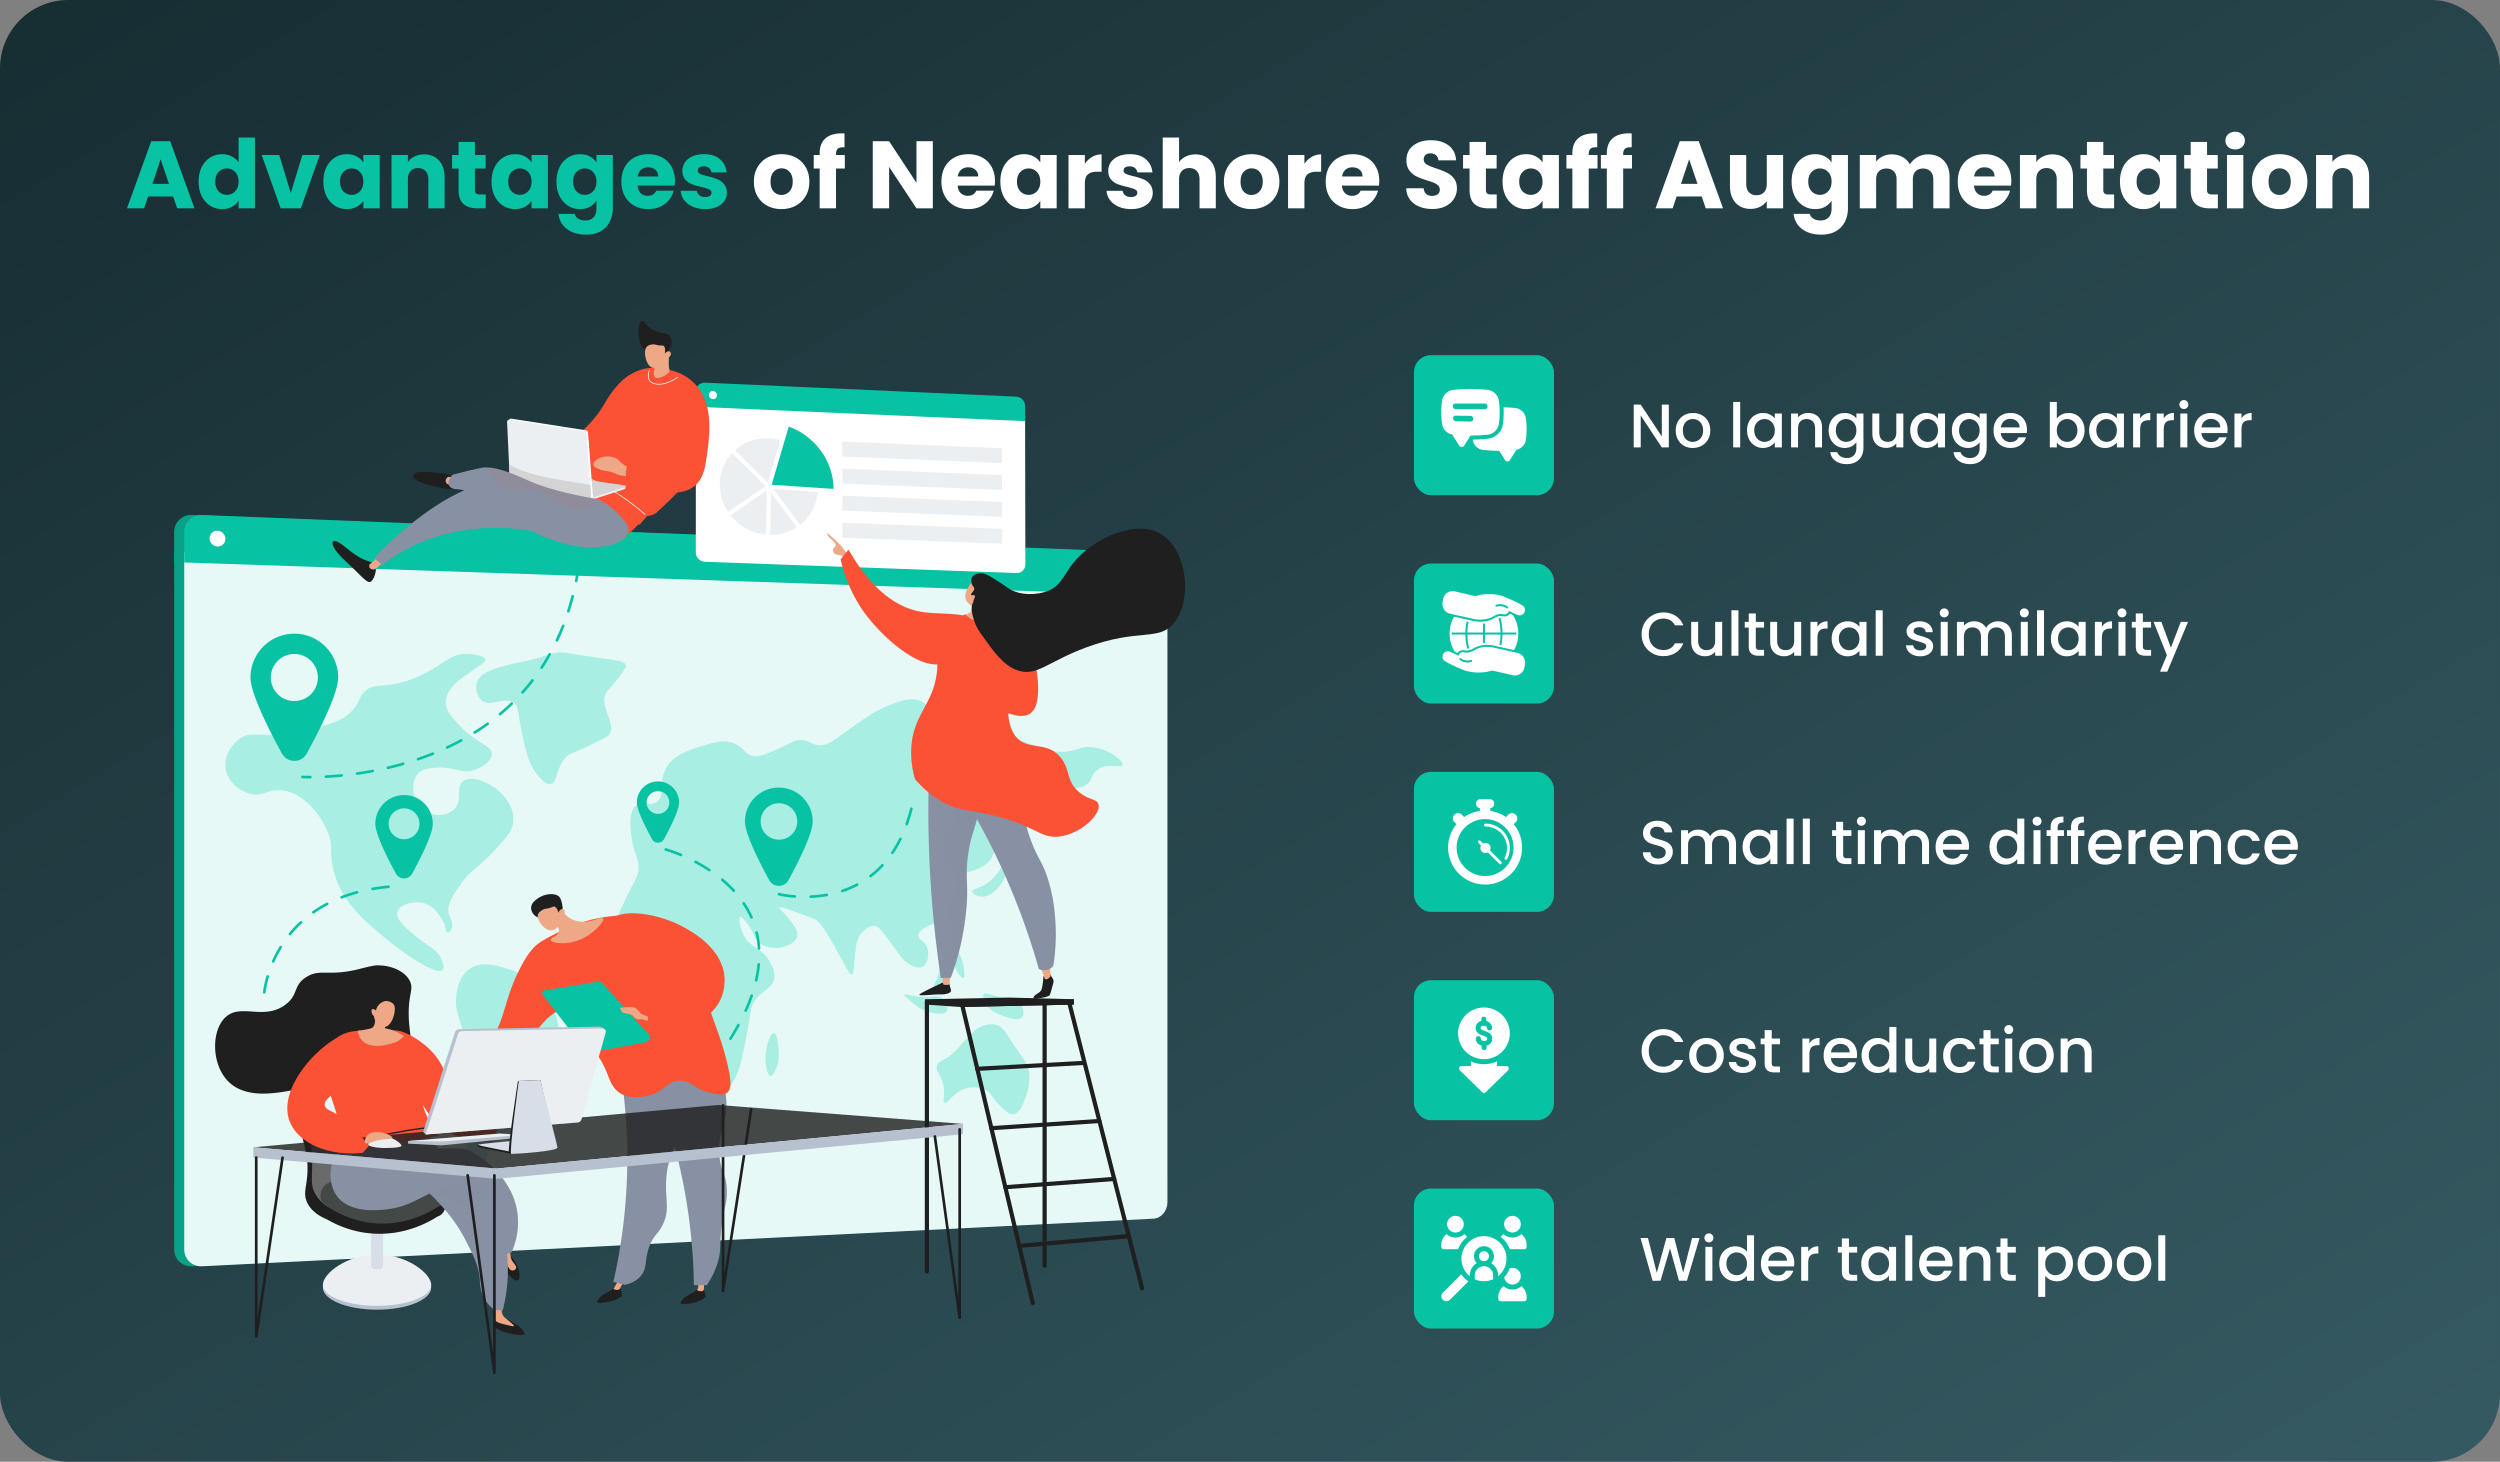 <svg xmlns="http://www.w3.org/2000/svg" width="732" height="428" fill="none"><rect width="100%" height="100%" fill="#808080" stroke="none"/><rect width="732" height="428" fill="url(#a)" rx="20"/><path fill="#fff" d="M488.628 131h-2.052l-6.174-9.342V131h-2.052v-12.528h2.052l6.174 9.324v-9.324h2.052zm6.997.162q-1.404 0-2.538-.63a4.67 4.67 0 0 1-1.782-1.8q-.648-1.17-.648-2.7 0-1.512.666-2.682a4.6 4.6 0 0 1 1.818-1.8q1.152-.63 2.574-.63t2.574.63a4.6 4.6 0 0 1 1.818 1.8q.666 1.17.666 2.682t-.684 2.682a4.8 4.8 0 0 1-1.872 1.818q-1.17.63-2.592.63m0-1.782q.792 0 1.476-.378.702-.378 1.134-1.134t.432-1.836-.414-1.818q-.414-.756-1.098-1.134a3 3 0 0 0-1.476-.378q-.792 0-1.476.378-.666.378-1.062 1.134-.396.738-.396 1.818 0 1.602.81 2.484.828.864 2.07.864m13.904-11.7V131h-2.052v-13.32zm2.01 8.316q0-1.494.612-2.646.63-1.152 1.692-1.782a4.53 4.53 0 0 1 2.376-.648q1.17 0 2.034.468.882.45 1.404 1.134v-1.44h2.07V131h-2.07v-1.476q-.522.702-1.422 1.17t-2.052.468a4.4 4.4 0 0 1-2.34-.648 4.8 4.8 0 0 1-1.692-1.836q-.612-1.188-.612-2.682m8.118.036q0-1.026-.432-1.782a2.9 2.9 0 0 0-1.098-1.152 2.9 2.9 0 0 0-1.476-.396q-.792 0-1.476.396-.684.378-1.116 1.134-.414.738-.414 1.764t.414 1.8q.432.774 1.116 1.188.702.396 1.476.396.792 0 1.476-.396a2.9 2.9 0 0 0 1.098-1.152q.432-.774.432-1.8m9.769-5.112q1.17 0 2.088.486.936.486 1.458 1.44t.522 2.304V131h-2.034v-5.544q0-1.332-.666-2.034-.666-.72-1.818-.72t-1.836.72q-.666.702-.666 2.034V131h-2.052v-9.918h2.052v1.134a3.4 3.4 0 0 1 1.278-.954 4.2 4.2 0 0 1 1.674-.342m10.682 0q1.152 0 2.034.468.9.45 1.404 1.134v-1.44h2.07v10.08q0 1.368-.576 2.43a4.13 4.13 0 0 1-1.674 1.692q-1.08.612-2.592.612-2.016 0-3.348-.954-1.332-.936-1.512-2.556h2.034q.234.774.99 1.242.774.486 1.836.486 1.242 0 1.998-.756.774-.756.774-2.196v-1.656q-.522.702-1.422 1.188-.882.468-2.016.468a4.53 4.53 0 0 1-2.376-.648 4.8 4.8 0 0 1-1.692-1.836q-.612-1.188-.612-2.682t.612-2.646q.63-1.152 1.692-1.782a4.53 4.53 0 0 1 2.376-.648m3.438 5.112q0-1.026-.432-1.782a2.9 2.9 0 0 0-1.098-1.152 2.9 2.9 0 0 0-1.476-.396q-.792 0-1.476.396-.684.378-1.116 1.134-.414.738-.414 1.764t.414 1.8q.432.774 1.116 1.188.702.396 1.476.396.792 0 1.476-.396a2.9 2.9 0 0 0 1.098-1.152q.432-.774.432-1.8m13.747-4.95V131h-2.052v-1.17q-.486.612-1.278.972a4.05 4.05 0 0 1-1.656.342q-1.17 0-2.106-.486a3.6 3.6 0 0 1-1.458-1.44q-.522-.954-.522-2.304v-5.832h2.034v5.526q0 1.332.666 2.052.666.702 1.818.702t1.818-.702q.684-.72.684-2.052v-5.526zm2.023 4.914q0-1.494.612-2.646.63-1.152 1.692-1.782a4.53 4.53 0 0 1 2.376-.648q1.17 0 2.034.468.882.45 1.404 1.134v-1.44h2.07V131h-2.07v-1.476q-.522.702-1.422 1.17t-2.052.468a4.4 4.4 0 0 1-2.34-.648 4.8 4.8 0 0 1-1.692-1.836q-.612-1.188-.612-2.682m8.118.036q0-1.026-.432-1.782a2.9 2.9 0 0 0-1.098-1.152 2.9 2.9 0 0 0-1.476-.396q-.792 0-1.476.396-.684.378-1.116 1.134-.414.738-.414 1.764t.414 1.8q.432.774 1.116 1.188.702.396 1.476.396.792 0 1.476-.396a2.9 2.9 0 0 0 1.098-1.152q.432-.774.432-1.8m8.762-5.112q1.152 0 2.034.468.9.45 1.404 1.134v-1.44h2.07v10.08q0 1.368-.576 2.43a4.13 4.13 0 0 1-1.674 1.692q-1.08.612-2.592.612-2.016 0-3.348-.954-1.332-.936-1.512-2.556h2.034q.234.774.99 1.242.774.486 1.836.486 1.242 0 1.998-.756.774-.756.774-2.196v-1.656q-.522.702-1.422 1.188-.882.468-2.016.468a4.53 4.53 0 0 1-2.376-.648 4.8 4.8 0 0 1-1.692-1.836q-.612-1.188-.612-2.682t.612-2.646q.63-1.152 1.692-1.782a4.53 4.53 0 0 1 2.376-.648m3.438 5.112q0-1.026-.432-1.782a2.9 2.9 0 0 0-1.098-1.152 2.9 2.9 0 0 0-1.476-.396q-.792 0-1.476.396-.684.378-1.116 1.134-.414.738-.414 1.764t.414 1.8q.432.774 1.116 1.188.702.396 1.476.396.792 0 1.476-.396a2.9 2.9 0 0 0 1.098-1.152q.432-.774.432-1.8m13.855-.234q0 .558-.072 1.008h-7.578q.09 1.188.882 1.908t1.944.72q1.656 0 2.34-1.386h2.214a4.5 4.5 0 0 1-1.638 2.25q-1.17.864-2.916.864-1.422 0-2.556-.63a4.7 4.7 0 0 1-1.764-1.8q-.63-1.17-.63-2.7t.612-2.682a4.43 4.43 0 0 1 1.746-1.8q1.134-.63 2.592-.63 1.404 0 2.502.612a4.3 4.3 0 0 1 1.71 1.728q.612 1.098.612 2.538m-2.142-.648q-.018-1.134-.81-1.818t-1.962-.684q-1.062 0-1.818.684-.756.666-.9 1.818zm10.889-2.592q.522-.72 1.422-1.17a4.4 4.4 0 0 1 2.034-.468q1.314 0 2.376.63t1.674 1.8q.612 1.152.612 2.646t-.612 2.682a4.63 4.63 0 0 1-1.692 1.836 4.44 4.44 0 0 1-2.358.648q-1.152 0-2.052-.45-.882-.45-1.404-1.152V131h-2.052v-13.32h2.052zm6.03 3.438q0-1.026-.432-1.764a2.75 2.75 0 0 0-1.116-1.134 2.9 2.9 0 0 0-1.476-.396 2.96 2.96 0 0 0-1.476.396 3.03 3.03 0 0 0-1.116 1.152q-.414.756-.414 1.782t.414 1.8q.432.756 1.116 1.152.702.396 1.476.396.792 0 1.476-.396.702-.414 1.116-1.188.432-.774.432-1.8m3.433 0q0-1.494.612-2.646.63-1.152 1.692-1.782a4.53 4.53 0 0 1 2.376-.648q1.17 0 2.034.468.882.45 1.404 1.134v-1.44h2.07V131h-2.07v-1.476q-.522.702-1.422 1.17t-2.052.468a4.4 4.4 0 0 1-2.34-.648 4.8 4.8 0 0 1-1.692-1.836q-.612-1.188-.612-2.682m8.118.036q0-1.026-.432-1.782a2.9 2.9 0 0 0-1.098-1.152 2.9 2.9 0 0 0-1.476-.396q-.792 0-1.476.396-.684.378-1.116 1.134-.414.738-.414 1.764t.414 1.8q.432.774 1.116 1.188.702.396 1.476.396.792 0 1.476-.396a2.9 2.9 0 0 0 1.098-1.152q.432-.774.432-1.8m6.817-3.51q.45-.756 1.188-1.17.756-.432 1.782-.432v2.124h-.522q-1.206 0-1.836.612-.612.612-.612 2.124V131h-2.052v-9.918h2.052zm6.909 0q.45-.756 1.188-1.17.756-.432 1.782-.432v2.124h-.522q-1.206 0-1.836.612-.612.612-.612 2.124V131h-2.052v-9.918h2.052zm5.9-2.754q-.558 0-.936-.378a1.27 1.27 0 0 1-.378-.936q0-.558.378-.936t.936-.378q.54 0 .918.378t.378.936-.378.936a1.25 1.25 0 0 1-.918.378m1.008 1.314V131h-2.052v-9.918zm11.784 4.716q0 .558-.072 1.008h-7.578q.09 1.188.882 1.908t1.944.72q1.656 0 2.34-1.386h2.214a4.5 4.5 0 0 1-1.638 2.25q-1.17.864-2.916.864-1.422 0-2.556-.63a4.7 4.7 0 0 1-1.764-1.8q-.63-1.17-.63-2.7t.612-2.682a4.43 4.43 0 0 1 1.746-1.8q1.134-.63 2.592-.63 1.404 0 2.502.612a4.3 4.3 0 0 1 1.71 1.728q.612 1.098.612 2.538m-2.142-.648q-.018-1.134-.81-1.818t-1.962-.684q-1.062 0-1.818.684-.756.666-.9 1.818zm6.213-2.628q.45-.756 1.188-1.17.756-.432 1.782-.432v2.124h-.522q-1.206 0-1.836.612-.612.612-.612 2.124V131h-2.052v-9.918h2.052zM480.666 185.718q0-1.836.846-3.294a6.1 6.1 0 0 1 2.322-2.268 6.5 6.5 0 0 1 3.222-.828q1.998 0 3.546.99 1.566.972 2.268 2.772h-2.466q-.486-.99-1.35-1.476t-1.998-.486q-1.242 0-2.214.558a3.94 3.94 0 0 0-1.53 1.602q-.54 1.044-.54 2.43t.54 2.43a4.07 4.07 0 0 0 1.53 1.62q.972.558 2.214.558 1.134 0 1.998-.486t1.35-1.476h2.466q-.702 1.8-2.268 2.772-1.548.972-3.546.972-1.764 0-3.222-.81a6.24 6.24 0 0 1-2.322-2.286q-.846-1.458-.846-3.294m23.588-3.636V192h-2.052v-1.17q-.486.612-1.278.972a4.05 4.05 0 0 1-1.656.342q-1.17 0-2.106-.486a3.6 3.6 0 0 1-1.458-1.44q-.522-.954-.522-2.304v-5.832h2.034v5.526q0 1.332.666 2.052.666.702 1.818.702t1.818-.702q.684-.72.684-2.052v-5.526zm4.759-3.402V192h-2.052v-13.32zm5.088 5.076v5.49q0 .558.252.81.27.234.9.234h1.26V192h-1.62q-1.386 0-2.124-.648t-.738-2.106v-5.49h-1.17v-1.674h1.17v-2.466h2.07v2.466h2.412v1.674zm13.286-1.674V192h-2.052v-1.17q-.486.612-1.278.972a4.05 4.05 0 0 1-1.656.342q-1.17 0-2.106-.486a3.6 3.6 0 0 1-1.458-1.44q-.522-.954-.522-2.304v-5.832h2.034v5.526q0 1.332.666 2.052.666.702 1.818.702t1.818-.702q.684-.72.684-2.052v-5.526zm4.759 1.44q.45-.756 1.188-1.17.756-.432 1.782-.432v2.124h-.522q-1.206 0-1.836.612-.612.612-.612 2.124V192h-2.052v-9.918h2.052zm4.172 3.474q0-1.494.612-2.646.63-1.152 1.692-1.782a4.53 4.53 0 0 1 2.376-.648q1.17 0 2.034.468.882.45 1.404 1.134v-1.44h2.07V192h-2.07v-1.476q-.522.702-1.422 1.17t-2.052.468a4.4 4.4 0 0 1-2.34-.648 4.8 4.8 0 0 1-1.692-1.836q-.612-1.188-.612-2.682m8.118.036q0-1.026-.432-1.782a2.9 2.9 0 0 0-1.098-1.152 2.9 2.9 0 0 0-1.476-.396q-.792 0-1.476.396-.684.378-1.116 1.134-.414.738-.414 1.764t.414 1.8q.432.774 1.116 1.188.702.396 1.476.396.792 0 1.476-.396a2.9 2.9 0 0 0 1.098-1.152q.432-.774.432-1.8m6.818-8.352V192h-2.052v-13.32zm10.969 13.482q-1.17 0-2.106-.414-.918-.432-1.458-1.152a2.9 2.9 0 0 1-.576-1.638h2.124q.054.63.594 1.062.558.414 1.386.414.864 0 1.332-.324.486-.342.486-.864 0-.558-.54-.828-.522-.27-1.674-.594a16 16 0 0 1-1.818-.594 3.26 3.26 0 0 1-1.224-.882q-.504-.594-.504-1.566 0-.792.468-1.44.468-.666 1.332-1.044.882-.378 2.016-.378 1.692 0 2.718.864 1.044.846 1.116 2.322h-2.052q-.054-.666-.54-1.062t-1.314-.396q-.81 0-1.242.306t-.432.81q0 .396.288.666t.702.432q.414.144 1.224.378 1.08.288 1.764.594.702.288 1.206.864t.522 1.53q0 .846-.468 1.512t-1.332 1.044q-.846.378-1.998.378m7.06-11.394q-.558 0-.936-.378a1.27 1.27 0 0 1-.378-.936q0-.558.378-.936t.936-.378q.54 0 .918.378t.378.936-.378.936a1.25 1.25 0 0 1-.918.378m1.008 1.314V192h-2.052v-9.918zm14.7-.162q1.17 0 2.088.486.936.486 1.458 1.44.54.954.54 2.304V192h-2.034v-5.544q0-1.332-.666-2.034-.666-.72-1.818-.72t-1.836.72q-.666.702-.666 2.034V192h-2.034v-5.544q0-1.332-.666-2.034-.666-.72-1.818-.72t-1.836.72q-.666.702-.666 2.034V192h-2.052v-9.918h2.052v1.134a3.4 3.4 0 0 1 1.278-.954 4.05 4.05 0 0 1 1.656-.342q1.188 0 2.124.504a3.45 3.45 0 0 1 1.44 1.458q.45-.9 1.404-1.422.954-.54 2.052-.54m7.741-1.152q-.558 0-.936-.378a1.27 1.27 0 0 1-.378-.936q0-.558.378-.936t.936-.378q.54 0 .918.378t.378.936-.378.936a1.25 1.25 0 0 1-.918.378m1.008 1.314V192h-2.052v-9.918zm4.746-3.402V192h-2.052v-13.32zm2.01 8.316q0-1.494.612-2.646.63-1.152 1.692-1.782a4.53 4.53 0 0 1 2.376-.648q1.17 0 2.034.468.882.45 1.404 1.134v-1.44h2.07V192h-2.07v-1.476q-.522.702-1.422 1.17t-2.052.468a4.4 4.4 0 0 1-2.34-.648 4.8 4.8 0 0 1-1.692-1.836q-.612-1.188-.612-2.682m8.118.036q0-1.026-.432-1.782a2.9 2.9 0 0 0-1.098-1.152 2.9 2.9 0 0 0-1.476-.396q-.792 0-1.476.396-.684.378-1.116 1.134-.414.738-.414 1.764t.414 1.8q.432.774 1.116 1.188.702.396 1.476.396.792 0 1.476-.396a2.9 2.9 0 0 0 1.098-1.152q.432-.774.432-1.8m6.817-3.51q.45-.756 1.188-1.17.756-.432 1.782-.432v2.124h-.522q-1.206 0-1.836.612-.612.612-.612 2.124V192h-2.052v-9.918h2.052zm5.901-2.754q-.558 0-.936-.378a1.27 1.27 0 0 1-.378-.936q0-.558.378-.936t.936-.378q.54 0 .918.378t.378.936-.378.936a1.25 1.25 0 0 1-.918.378m1.008 1.314V192h-2.052v-9.918zm5.088 1.674v5.49q0 .558.252.81.27.234.9.234h1.26V192h-1.62q-1.386 0-2.124-.648t-.738-2.106v-5.49h-1.17v-1.674h1.17v-2.466h2.07v2.466h2.412v1.674zm13.231-1.674-6.084 14.58h-2.124l2.016-4.824-3.906-9.756h2.286l2.79 7.56 2.898-7.56zM485.472 253.126q-1.26 0-2.268-.432-1.008-.45-1.584-1.26t-.576-1.89h2.196q.072.81.63 1.332.576.522 1.602.522 1.062 0 1.656-.504.594-.522.594-1.332 0-.63-.378-1.026a2.4 2.4 0 0 0-.918-.612q-.54-.216-1.512-.468-1.224-.324-1.998-.648a3.4 3.4 0 0 1-1.296-1.044q-.54-.702-.54-1.872 0-1.08.54-1.89t1.512-1.242 2.25-.432q1.818 0 2.97.918 1.17.9 1.296 2.484h-2.268q-.054-.684-.648-1.17t-1.566-.486q-.882 0-1.44.45t-.558 1.296q0 .576.342.954.36.36.9.576t1.476.468q1.242.342 2.016.684.792.342 1.332 1.062.558.702.558 1.89a3.37 3.37 0 0 1-.522 1.8q-.504.846-1.494 1.368-.972.504-2.304.504m18.747-10.206q1.17 0 2.088.486.936.486 1.458 1.44.54.954.54 2.304V253h-2.034v-5.544q0-1.332-.666-2.034-.666-.72-1.818-.72t-1.836.72q-.666.702-.666 2.034V253h-2.034v-5.544q0-1.332-.666-2.034-.666-.72-1.818-.72t-1.836.72q-.666.702-.666 2.034V253h-2.052v-9.918h2.052v1.134a3.4 3.4 0 0 1 1.278-.954 4.05 4.05 0 0 1 1.656-.342q1.188 0 2.124.504a3.45 3.45 0 0 1 1.44 1.458q.45-.9 1.404-1.422.954-.54 2.052-.54m6.013 5.076q0-1.494.612-2.646.63-1.152 1.692-1.782a4.53 4.53 0 0 1 2.376-.648q1.17 0 2.034.468.882.45 1.404 1.134v-1.44h2.07V253h-2.07v-1.476q-.522.702-1.422 1.17t-2.052.468a4.4 4.4 0 0 1-2.34-.648 4.8 4.8 0 0 1-1.692-1.836q-.612-1.188-.612-2.682m8.118.036q0-1.026-.432-1.782a2.9 2.9 0 0 0-1.098-1.152 2.9 2.9 0 0 0-1.476-.396q-.792 0-1.476.396-.684.378-1.116 1.134-.414.738-.414 1.764t.414 1.8q.432.774 1.116 1.188.702.396 1.476.396.792 0 1.476-.396a2.9 2.9 0 0 0 1.098-1.152q.432-.774.432-1.8m6.818-8.352V253h-2.052v-13.32zm4.746 0V253h-2.052v-13.32zm9.764 5.076v5.49q0 .558.252.81.27.234.9.234h1.26V253h-1.62q-1.386 0-2.124-.648t-.738-2.106v-5.49h-1.17v-1.674h1.17v-2.466h2.07v2.466h2.412v1.674zm5.347-2.988q-.558 0-.936-.378a1.27 1.27 0 0 1-.378-.936q0-.558.378-.936t.936-.378q.54 0 .918.378t.378.936-.378.936a1.25 1.25 0 0 1-.918.378m1.008 1.314V253h-2.052v-9.918zm14.7-.162q1.17 0 2.088.486.936.486 1.458 1.44.54.954.54 2.304V253h-2.034v-5.544q0-1.332-.666-2.034-.666-.72-1.818-.72t-1.836.72q-.666.702-.666 2.034V253h-2.034v-5.544q0-1.332-.666-2.034-.666-.72-1.818-.72t-1.836.72q-.666.702-.666 2.034V253h-2.052v-9.918h2.052v1.134a3.4 3.4 0 0 1 1.278-.954 4.05 4.05 0 0 1 1.656-.342q1.188 0 2.124.504a3.45 3.45 0 0 1 1.44 1.458q.45-.9 1.404-1.422.954-.54 2.052-.54m15.787 4.878q0 .558-.072 1.008h-7.578q.09 1.188.882 1.908t1.944.72q1.656 0 2.34-1.386h2.214a4.5 4.5 0 0 1-1.638 2.25q-1.17.864-2.916.864-1.422 0-2.556-.63a4.7 4.7 0 0 1-1.764-1.8q-.63-1.17-.63-2.7t.612-2.682a4.43 4.43 0 0 1 1.746-1.8q1.134-.63 2.592-.63 1.404 0 2.502.612a4.3 4.3 0 0 1 1.71 1.728q.612 1.098.612 2.538m-2.142-.648q-.018-1.134-.81-1.818t-1.962-.684q-1.062 0-1.818.684-.756.666-.9 1.818zm8.153.846q0-1.494.612-2.646.63-1.152 1.692-1.782a4.56 4.56 0 0 1 2.394-.648 4.5 4.5 0 0 1 1.908.432q.954.414 1.512 1.116v-4.788h2.07V253h-2.07v-1.494q-.504.72-1.404 1.188-.882.468-2.034.468a4.53 4.53 0 0 1-2.376-.648 4.8 4.8 0 0 1-1.692-1.836q-.612-1.188-.612-2.682m8.118.036q0-1.026-.432-1.782a2.9 2.9 0 0 0-1.098-1.152 2.9 2.9 0 0 0-1.476-.396q-.792 0-1.476.396-.684.378-1.116 1.134-.414.738-.414 1.764t.414 1.8q.432.774 1.116 1.188.702.396 1.476.396.792 0 1.476-.396a2.9 2.9 0 0 0 1.098-1.152q.432-.774.432-1.8m5.809-6.264q-.558 0-.936-.378a1.27 1.27 0 0 1-.378-.936q0-.558.378-.936t.936-.378q.54 0 .918.378t.378.936-.378.936a1.25 1.25 0 0 1-.918.378m1.008 1.314V253h-2.052v-9.918zm6.853 1.674h-1.836V253h-2.07v-8.244h-1.17v-1.674h1.17v-.702q0-1.71.9-2.484.918-.792 2.862-.792v1.71q-.936 0-1.314.36-.378.342-.378 1.206v.702h1.836zm5.976 0h-1.836V253h-2.07v-8.244h-1.17v-1.674h1.17v-.702q0-1.71.9-2.484.918-.792 2.862-.792v1.71q-.936 0-1.314.36-.378.342-.378 1.206v.702h1.836zm10.909 3.042q0 .558-.072 1.008h-7.578q.09 1.188.882 1.908t1.944.72q1.656 0 2.34-1.386h2.214a4.5 4.5 0 0 1-1.638 2.25q-1.17.864-2.916.864-1.422 0-2.556-.63a4.7 4.7 0 0 1-1.764-1.8q-.63-1.17-.63-2.7t.612-2.682a4.43 4.43 0 0 1 1.746-1.8q1.134-.63 2.592-.63 1.404 0 2.502.612a4.3 4.3 0 0 1 1.71 1.728q.612 1.098.612 2.538m-2.142-.648q-.018-1.134-.81-1.818t-1.962-.684q-1.062 0-1.818.684-.756.666-.9 1.818zm6.213-2.628q.45-.756 1.188-1.17.756-.432 1.782-.432v2.124h-.522q-1.206 0-1.836.612-.612.612-.612 2.124V253h-2.052v-9.918h2.052zm13.946 3.276q0 .558-.072 1.008h-7.578q.09 1.188.882 1.908t1.944.72q1.656 0 2.34-1.386h2.214a4.5 4.5 0 0 1-1.638 2.25q-1.17.864-2.916.864-1.422 0-2.556-.63a4.7 4.7 0 0 1-1.764-1.8q-.63-1.17-.63-2.7t.612-2.682a4.43 4.43 0 0 1 1.746-1.8q1.134-.63 2.592-.63 1.404 0 2.502.612a4.3 4.3 0 0 1 1.71 1.728q.612 1.098.612 2.538m-2.142-.648q-.018-1.134-.81-1.818t-1.962-.684q-1.062 0-1.818.684-.756.666-.9 1.818zm9.166-4.23q1.17 0 2.088.486.936.486 1.458 1.44t.522 2.304V253h-2.034v-5.544q0-1.332-.666-2.034-.666-.72-1.818-.72t-1.836.72q-.666.702-.666 2.034V253h-2.052v-9.918h2.052v1.134a3.4 3.4 0 0 1 1.278-.954 4.2 4.2 0 0 1 1.674-.342m6.001 5.112q0-1.53.612-2.682.63-1.17 1.728-1.8t2.52-.63q1.8 0 2.97.864 1.188.846 1.602 2.43h-2.214a2.34 2.34 0 0 0-.864-1.152q-.594-.414-1.494-.414-1.26 0-2.016.9-.738.882-.738 2.484t.738 2.502q.756.9 2.016.9 1.782 0 2.358-1.566h2.214q-.432 1.512-1.62 2.412-1.188.882-2.952.882-1.422 0-2.52-.63a4.6 4.6 0 0 1-1.728-1.8q-.612-1.17-.612-2.7m20.567-.234q0 .558-.072 1.008h-7.578q.09 1.188.882 1.908t1.944.72q1.656 0 2.34-1.386h2.214a4.5 4.5 0 0 1-1.638 2.25q-1.17.864-2.916.864-1.422 0-2.556-.63a4.7 4.7 0 0 1-1.764-1.8q-.63-1.17-.63-2.7t.612-2.682a4.43 4.43 0 0 1 1.746-1.8q1.134-.63 2.592-.63 1.404 0 2.502.612a4.3 4.3 0 0 1 1.71 1.728q.612 1.098.612 2.538m-2.142-.648q-.018-1.134-.81-1.818t-1.962-.684q-1.062 0-1.818.684-.756.666-.9 1.818zM480.666 307.718q0-1.836.846-3.294a6.1 6.1 0 0 1 2.322-2.268 6.5 6.5 0 0 1 3.222-.828q1.998 0 3.546.99 1.566.972 2.268 2.772h-2.466q-.486-.99-1.35-1.476t-1.998-.486q-1.242 0-2.214.558a3.94 3.94 0 0 0-1.53 1.602q-.54 1.044-.54 2.43t.54 2.43a4.07 4.07 0 0 0 1.53 1.62q.972.558 2.214.558 1.134 0 1.998-.486t1.35-1.476h2.466q-.702 1.8-2.268 2.772-1.548.972-3.546.972-1.764 0-3.222-.81a6.24 6.24 0 0 1-2.322-2.286q-.846-1.458-.846-3.294m18.908 6.444q-1.404 0-2.538-.63a4.67 4.67 0 0 1-1.782-1.8q-.648-1.17-.648-2.7 0-1.512.666-2.682a4.6 4.6 0 0 1 1.818-1.8q1.152-.63 2.574-.63t2.574.63a4.6 4.6 0 0 1 1.818 1.8q.666 1.17.666 2.682t-.684 2.682a4.8 4.8 0 0 1-1.872 1.818q-1.17.63-2.592.63m0-1.782q.792 0 1.476-.378.702-.378 1.134-1.134t.432-1.836-.414-1.818q-.414-.756-1.098-1.134a3 3 0 0 0-1.476-.378q-.792 0-1.476.378-.666.378-1.062 1.134-.396.738-.396 1.818 0 1.602.81 2.484.828.864 2.07.864m10.776 1.782q-1.17 0-2.106-.414-.918-.432-1.458-1.152a2.9 2.9 0 0 1-.576-1.638h2.124q.054.63.594 1.062.558.414 1.386.414.864 0 1.332-.324.486-.342.486-.864 0-.558-.54-.828-.522-.27-1.674-.594a16 16 0 0 1-1.818-.594 3.26 3.26 0 0 1-1.224-.882q-.504-.594-.504-1.566 0-.792.468-1.44.468-.666 1.332-1.044.882-.378 2.016-.378 1.692 0 2.718.864 1.044.846 1.116 2.322h-2.052q-.054-.666-.54-1.062t-1.314-.396q-.81 0-1.242.306t-.432.81q0 .396.288.666t.702.432q.414.144 1.224.378 1.08.288 1.764.594.702.288 1.206.864t.522 1.53q0 .846-.468 1.512t-1.332 1.044q-.846.378-1.998.378m8.41-8.406v5.49q0 .558.252.81.27.234.9.234h1.26V314h-1.62q-1.386 0-2.124-.648t-.738-2.106v-5.49h-1.17v-1.674h1.17v-2.466h2.07v2.466h2.412v1.674zm11.031-.234q.45-.756 1.188-1.17.756-.432 1.782-.432v2.124h-.522q-1.206 0-1.836.612-.612.612-.612 2.124V314h-2.052v-9.918h2.052zm13.946 3.276q0 .558-.072 1.008h-7.578q.09 1.188.882 1.908t1.944.72q1.656 0 2.34-1.386h2.214a4.5 4.5 0 0 1-1.638 2.25q-1.17.864-2.916.864-1.422 0-2.556-.63a4.7 4.7 0 0 1-1.764-1.8q-.63-1.17-.63-2.7t.612-2.682a4.43 4.43 0 0 1 1.746-1.8q1.134-.63 2.592-.63 1.404 0 2.502.612a4.3 4.3 0 0 1 1.71 1.728q.612 1.098.612 2.538m-2.142-.648q-.018-1.134-.81-1.818t-1.962-.684q-1.062 0-1.818.684-.756.666-.9 1.818zm3.477.846q0-1.494.612-2.646.63-1.152 1.692-1.782a4.56 4.56 0 0 1 2.394-.648 4.5 4.5 0 0 1 1.908.432q.954.414 1.512 1.116v-4.788h2.07V314h-2.07v-1.494q-.504.72-1.404 1.188-.882.468-2.034.468a4.53 4.53 0 0 1-2.376-.648 4.8 4.8 0 0 1-1.692-1.836q-.612-1.188-.612-2.682m8.118.036q0-1.026-.432-1.782a2.9 2.9 0 0 0-1.098-1.152 2.9 2.9 0 0 0-1.476-.396q-.792 0-1.476.396-.684.378-1.116 1.134-.414.738-.414 1.764t.414 1.8q.432.774 1.116 1.188.702.396 1.476.396.792 0 1.476-.396a2.9 2.9 0 0 0 1.098-1.152q.432-.774.432-1.8m13.747-4.95V314h-2.052v-1.17q-.486.612-1.278.972a4.05 4.05 0 0 1-1.656.342q-1.17 0-2.106-.486a3.6 3.6 0 0 1-1.458-1.44q-.522-.954-.522-2.304v-5.832h2.034v5.526q0 1.332.666 2.052.666.702 1.818.702t1.818-.702q.684-.72.684-2.052v-5.526zm2.024 4.95q0-1.53.612-2.682.63-1.17 1.728-1.8t2.52-.63q1.8 0 2.97.864 1.188.846 1.602 2.43h-2.214a2.34 2.34 0 0 0-.864-1.152q-.594-.414-1.494-.414-1.26 0-2.016.9-.738.882-.738 2.484t.738 2.502q.756.9 2.016.9 1.782 0 2.358-1.566h2.214q-.432 1.512-1.62 2.412-1.188.882-2.952.882-1.422 0-2.52-.63a4.6 4.6 0 0 1-1.728-1.8q-.612-1.17-.612-2.7m13.871-3.276v5.49q0 .558.252.81.27.234.9.234h1.26V314h-1.62q-1.386 0-2.124-.648t-.738-2.106v-5.49h-1.17v-1.674h1.17v-2.466h2.07v2.466h2.412v1.674zm5.347-2.988q-.558 0-.936-.378a1.27 1.27 0 0 1-.378-.936q0-.558.378-.936t.936-.378q.54 0 .918.378t.378.936-.378.936a1.25 1.25 0 0 1-.918.378m1.008 1.314V314h-2.052v-9.918zm6.996 10.08q-1.404 0-2.538-.63a4.67 4.67 0 0 1-1.782-1.8q-.648-1.17-.648-2.7 0-1.512.666-2.682a4.6 4.6 0 0 1 1.818-1.8q1.152-.63 2.574-.63t2.574.63a4.6 4.6 0 0 1 1.818 1.8q.666 1.17.666 2.682t-.684 2.682a4.8 4.8 0 0 1-1.872 1.818q-1.17.63-2.592.63m0-1.782q.792 0 1.476-.378.702-.378 1.134-1.134t.432-1.836-.414-1.818q-.414-.756-1.098-1.134a3 3 0 0 0-1.476-.378q-.792 0-1.476.378-.666.378-1.062 1.134-.396.738-.396 1.818 0 1.602.81 2.484.828.864 2.07.864m12.181-8.46q1.17 0 2.088.486.936.486 1.458 1.44t.522 2.304V314h-2.034v-5.544q0-1.332-.666-2.034-.666-.72-1.818-.72t-1.836.72q-.666.702-.666 2.034V314h-2.052v-9.918h2.052v1.134a3.4 3.4 0 0 1 1.278-.954 4.2 4.2 0 0 1 1.674-.342M497.64 362.49 493.932 375h-2.322l-2.628-9.468-2.79 9.468-2.304.018-3.546-12.528h2.178l2.592 10.188 2.808-10.188h2.304l2.61 10.134 2.61-10.134zm2.736 1.278q-.558 0-.936-.378a1.27 1.27 0 0 1-.378-.936q0-.558.378-.936t.936-.378q.54 0 .918.378t.378.936-.378.936a1.25 1.25 0 0 1-.918.378m1.008 1.314V375h-2.052v-9.918zm2.011 4.914q0-1.494.612-2.646.63-1.152 1.692-1.782a4.56 4.56 0 0 1 2.394-.648 4.5 4.5 0 0 1 1.908.432q.954.414 1.512 1.116v-4.788h2.07V375h-2.07v-1.494q-.504.72-1.404 1.188-.882.468-2.034.468a4.53 4.53 0 0 1-2.376-.648 4.8 4.8 0 0 1-1.692-1.836q-.612-1.188-.612-2.682m8.118.036q0-1.026-.432-1.782a2.9 2.9 0 0 0-1.098-1.152 2.9 2.9 0 0 0-1.476-.396q-.792 0-1.476.396-.684.378-1.116 1.134-.414.738-.414 1.764t.414 1.8q.432.774 1.116 1.188.702.396 1.476.396.792 0 1.476-.396a2.9 2.9 0 0 0 1.098-1.152q.432-.774.432-1.8m13.855-.234q0 .558-.072 1.008h-7.578q.09 1.188.882 1.908t1.944.72q1.656 0 2.34-1.386h2.214a4.5 4.5 0 0 1-1.638 2.25q-1.17.864-2.916.864-1.422 0-2.556-.63a4.7 4.7 0 0 1-1.764-1.8q-.63-1.17-.63-2.7t.612-2.682a4.43 4.43 0 0 1 1.746-1.8q1.134-.63 2.592-.63 1.404 0 2.502.612a4.3 4.3 0 0 1 1.71 1.728q.612 1.098.612 2.538m-2.142-.648q-.018-1.134-.81-1.818t-1.962-.684q-1.062 0-1.818.684-.756.666-.9 1.818zm6.213-2.628q.45-.756 1.188-1.17.756-.432 1.782-.432v2.124h-.522q-1.206 0-1.836.612-.612.612-.612 2.124V375h-2.052v-9.918h2.052zm11.926.234v5.49q0 .558.252.81.27.234.9.234h1.26V375h-1.62q-1.386 0-2.124-.648t-.738-2.106v-5.49h-1.17v-1.674h1.17v-2.466h2.07v2.466h2.412v1.674zm3.619 3.24q0-1.494.612-2.646.63-1.152 1.692-1.782a4.53 4.53 0 0 1 2.376-.648q1.17 0 2.034.468.882.45 1.404 1.134v-1.44h2.07V375h-2.07v-1.476q-.522.702-1.422 1.17t-2.052.468a4.4 4.4 0 0 1-2.34-.648 4.8 4.8 0 0 1-1.692-1.836q-.612-1.188-.612-2.682m8.118.036q0-1.026-.432-1.782a2.9 2.9 0 0 0-1.098-1.152 2.9 2.9 0 0 0-1.476-.396q-.792 0-1.476.396-.684.378-1.116 1.134-.414.738-.414 1.764t.414 1.8q.432.774 1.116 1.188.702.396 1.476.396.792 0 1.476-.396a2.9 2.9 0 0 0 1.098-1.152q.432-.774.432-1.8m6.818-8.352V375h-2.052v-13.32zm11.784 8.118q0 .558-.072 1.008h-7.578q.09 1.188.882 1.908t1.944.72q1.656 0 2.34-1.386h2.214a4.5 4.5 0 0 1-1.638 2.25q-1.17.864-2.916.864-1.422 0-2.556-.63a4.7 4.7 0 0 1-1.764-1.8q-.63-1.17-.63-2.7t.612-2.682a4.43 4.43 0 0 1 1.746-1.8q1.134-.63 2.592-.63 1.404 0 2.502.612a4.3 4.3 0 0 1 1.71 1.728q.612 1.098.612 2.538m-2.142-.648q-.018-1.134-.81-1.818t-1.962-.684q-1.062 0-1.818.684-.756.666-.9 1.818zm9.165-4.23q1.17 0 2.088.486.936.486 1.458 1.44t.522 2.304V375h-2.034v-5.544q0-1.332-.666-2.034-.666-.72-1.818-.72t-1.836.72q-.666.702-.666 2.034V375h-2.052v-9.918h2.052v1.134a3.4 3.4 0 0 1 1.278-.954 4.2 4.2 0 0 1 1.674-.342m9.08 1.836v5.49q0 .558.252.81.27.234.9.234h1.26V375h-1.62q-1.386 0-2.124-.648t-.738-2.106v-5.49h-1.17v-1.674h1.17v-2.466h2.07v2.466h2.412v1.674zm11.031-.216q.522-.684 1.422-1.152t2.034-.468q1.296 0 2.358.648a4.4 4.4 0 0 1 1.692 1.782q.612 1.152.612 2.646t-.612 2.682a4.63 4.63 0 0 1-1.692 1.836 4.44 4.44 0 0 1-2.358.648q-1.134 0-2.016-.45a4.6 4.6 0 0 1-1.44-1.152v6.156h-2.052v-14.634h2.052zm6.03 3.456q0-1.026-.432-1.764a2.75 2.75 0 0 0-1.116-1.134 2.9 2.9 0 0 0-1.476-.396 2.96 2.96 0 0 0-1.476.396 3.03 3.03 0 0 0-1.116 1.152q-.414.756-.414 1.782t.414 1.8q.432.756 1.116 1.152.702.396 1.476.396.792 0 1.476-.396.702-.414 1.116-1.188.432-.774.432-1.8m8.419 5.166q-1.404 0-2.538-.63a4.67 4.67 0 0 1-1.782-1.8q-.648-1.17-.648-2.7 0-1.512.666-2.682a4.6 4.6 0 0 1 1.818-1.8q1.152-.63 2.574-.63t2.574.63a4.6 4.6 0 0 1 1.818 1.8q.666 1.17.666 2.682t-.684 2.682a4.8 4.8 0 0 1-1.872 1.818q-1.17.63-2.592.63m0-1.782q.792 0 1.476-.378.702-.378 1.134-1.134t.432-1.836-.414-1.818q-.414-.756-1.098-1.134a3 3 0 0 0-1.476-.378q-.792 0-1.476.378-.666.378-1.062 1.134-.396.738-.396 1.818 0 1.602.81 2.484.828.864 2.07.864m11.478 1.782q-1.404 0-2.538-.63a4.67 4.67 0 0 1-1.782-1.8q-.648-1.17-.648-2.7 0-1.512.666-2.682a4.6 4.6 0 0 1 1.818-1.8q1.152-.63 2.574-.63t2.574.63a4.6 4.6 0 0 1 1.818 1.8q.666 1.17.666 2.682t-.684 2.682a4.8 4.8 0 0 1-1.872 1.818q-1.17.63-2.592.63m0-1.782q.792 0 1.476-.378.702-.378 1.134-1.134t.432-1.836-.414-1.818q-.414-.756-1.098-1.134a3 3 0 0 0-1.476-.378q-.792 0-1.476.378-.666.378-1.062 1.134-.396.738-.396 1.818 0 1.602.81 2.484.828.864 2.07.864m9.229-11.7V375h-2.052v-13.32z"/><path fill="#08C2A4" d="M50.699 57.528h-7.336L42.187 61h-5.012l7.112-19.656h5.544L56.943 61h-5.068zm-1.232-3.696-2.436-7.196-2.408 7.196zm8.688-.672q0-2.408.896-4.228.924-1.82 2.492-2.8t3.5-.98q1.54 0 2.8.644 1.288.645 2.016 1.736V40.28h4.788V61H69.86v-2.24q-.672 1.12-1.932 1.792-1.232.672-2.884.672-1.932 0-3.5-.98-1.568-1.008-2.492-2.828-.896-1.847-.896-4.256m11.704.028q0-1.792-1.008-2.828a3.19 3.19 0 0 0-2.408-1.036q-1.428 0-2.436 1.036-.98 1.008-.98 2.8 0 1.793.98 2.856 1.008 1.036 2.436 1.036t2.408-1.036q1.008-1.035 1.008-2.828m15.28 3.332 3.388-11.144h5.096L88.079 61h-5.908l-5.544-15.624h5.124zm9.547-3.36q0-2.408.896-4.228.924-1.82 2.492-2.8t3.5-.98q1.653 0 2.884.672 1.26.672 1.932 1.764v-2.212h4.788V61h-4.788v-2.212q-.7 1.092-1.96 1.764-1.231.672-2.884.672a6.4 6.4 0 0 1-3.472-.98q-1.568-1.008-2.492-2.828-.896-1.847-.896-4.256m11.704.028q0-1.792-1.008-2.828a3.19 3.19 0 0 0-2.408-1.036q-1.428 0-2.436 1.036-.98 1.008-.98 2.8 0 1.793.98 2.856 1.008 1.036 2.436 1.036t2.408-1.036q1.008-1.035 1.008-2.828m17.772-7.98q2.745 0 4.368 1.792 1.652 1.764 1.652 4.872V61h-4.76v-8.484q0-1.568-.812-2.436t-2.184-.868q-1.371 0-2.184.868-.812.868-.812 2.436V61h-4.788V45.376h4.788v2.072q.729-1.036 1.96-1.624 1.233-.615 2.772-.616m18.055 11.732V61h-2.436q-2.604 0-4.06-1.26-1.455-1.289-1.456-4.172v-6.216h-1.904v-3.976h1.904v-3.808h4.788v3.808h3.136v3.976h-3.136v6.272q0 .7.336 1.008.337.308 1.12.308zm1.715-3.78q0-2.408.896-4.228.924-1.82 2.492-2.8t3.5-.98q1.653 0 2.884.672 1.26.672 1.932 1.764v-2.212h4.788V61h-4.788v-2.212q-.7 1.092-1.96 1.764-1.231.672-2.884.672a6.4 6.4 0 0 1-3.472-.98q-1.568-1.008-2.492-2.828-.896-1.847-.896-4.256m11.704.028q0-1.792-1.008-2.828a3.19 3.19 0 0 0-2.408-1.036q-1.428 0-2.436 1.036-.98 1.008-.98 2.8 0 1.793.98 2.856 1.008 1.036 2.436 1.036t2.408-1.036q1.008-1.035 1.008-2.828m14.188-8.036q1.653 0 2.884.672 1.26.672 1.932 1.764v-2.212h4.788v15.596q0 2.156-.868 3.892-.84 1.764-2.604 2.8-1.736 1.036-4.34 1.036-3.471 0-5.628-1.652-2.155-1.624-2.464-4.424h4.732q.225.896 1.064 1.4.84.532 2.072.532 1.485 0 2.352-.868.897-.84.896-2.716V58.76q-.699 1.092-1.932 1.792-1.231.672-2.884.672-1.932 0-3.5-.98-1.568-1.008-2.492-2.828-.896-1.847-.896-4.256 0-2.408.896-4.228.924-1.82 2.492-2.8t3.5-.98m4.816 8.036q0-1.792-1.008-2.828a3.19 3.19 0 0 0-2.408-1.036q-1.428 0-2.436 1.036-.98 1.008-.98 2.8 0 1.793.98 2.856 1.008 1.036 2.436 1.036t2.408-1.036q1.008-1.035 1.008-2.828m22.98-.252q0 .672-.084 1.4H186.7q.113 1.455.924 2.24.84.756 2.044.756 1.793 0 2.492-1.512h5.096a6.9 6.9 0 0 1-1.428 2.772q-1.008 1.231-2.548 1.932-1.539.7-3.444.7-2.295 0-4.088-.98a6.98 6.98 0 0 1-2.8-2.8q-1.008-1.82-1.008-4.256t.98-4.256a6.98 6.98 0 0 1 2.8-2.8q1.792-.98 4.116-.98 2.268 0 4.032.952a6.74 6.74 0 0 1 2.744 2.716q1.008 1.764 1.008 4.116m-4.9-1.26q0-1.232-.84-1.96t-2.1-.728q-1.204 0-2.044.7-.811.7-1.008 1.988zm13.782 9.548q-2.044 0-3.64-.7t-2.52-1.904a5.1 5.1 0 0 1-1.036-2.744h4.732q.084.812.756 1.316t1.652.504q.896 0 1.372-.336.504-.364.504-.924 0-.672-.7-.98-.7-.336-2.268-.728-1.68-.392-2.8-.812a5 5 0 0 1-1.932-1.372q-.812-.952-.812-2.548 0-1.344.728-2.436.756-1.12 2.184-1.764 1.457-.644 3.444-.644 2.94 0 4.62 1.456 1.708 1.456 1.96 3.864h-4.424q-.112-.811-.728-1.288-.588-.476-1.568-.476-.84 0-1.288.336a.99.99 0 0 0-.448.868q0 .672.7 1.008.728.336 2.24.672 1.736.448 2.828.896 1.092.42 1.904 1.4.84.952.868 2.576a4.12 4.12 0 0 1-.784 2.464q-.756 1.065-2.212 1.68-1.428.615-3.332.616"/><path fill="#fff" d="M228.805 61.224q-2.296 0-4.144-.98a7.3 7.3 0 0 1-2.884-2.8q-1.036-1.82-1.036-4.256 0-2.408 1.064-4.228a7.2 7.2 0 0 1 2.912-2.828q1.848-.98 4.144-.98t4.144.98a7.2 7.2 0 0 1 2.912 2.828q1.064 1.82 1.064 4.228t-1.092 4.256a7.2 7.2 0 0 1-2.94 2.8q-1.848.98-4.144.98m0-4.144q1.372 0 2.324-1.008.98-1.008.98-2.884t-.952-2.884q-.924-1.008-2.296-1.008-1.4 0-2.324 1.008-.924.98-.924 2.884 0 1.876.896 2.884.924 1.008 2.296 1.008m18.556-7.728h-2.576V61h-4.788V49.352h-1.736v-3.976h1.736v-.448q0-2.885 1.652-4.368 1.652-1.512 4.844-1.512.532 0 .784.028v4.06q-1.373-.084-1.932.392-.56.476-.56 1.708v.14h2.576zM273.129 61h-4.788l-8.008-12.124V61h-4.788V41.344h4.788l8.008 12.18v-12.18h4.788zm18.198-8.064q0 .672-.084 1.4h-10.836q.113 1.455.924 2.24.84.756 2.044.756 1.793 0 2.492-1.512h5.096a6.9 6.9 0 0 1-1.428 2.772q-1.008 1.231-2.548 1.932-1.539.7-3.444.7-2.295 0-4.088-.98a6.98 6.98 0 0 1-2.8-2.8q-1.008-1.82-1.008-4.256t.98-4.256a6.98 6.98 0 0 1 2.8-2.8q1.793-.98 4.116-.98 2.268 0 4.032.952a6.74 6.74 0 0 1 2.744 2.716q1.008 1.764 1.008 4.116m-4.9-1.26q0-1.232-.84-1.96t-2.1-.728q-1.204 0-2.044.7-.812.7-1.008 1.988zm6.474 1.484q0-2.408.896-4.228.924-1.82 2.492-2.8t3.5-.98q1.653 0 2.884.672 1.26.672 1.932 1.764v-2.212h4.788V61h-4.788v-2.212q-.7 1.092-1.96 1.764-1.231.672-2.884.672a6.4 6.4 0 0 1-3.472-.98q-1.568-1.008-2.492-2.828-.896-1.847-.896-4.256m11.704.028q0-1.792-1.008-2.828a3.19 3.19 0 0 0-2.408-1.036q-1.428 0-2.436 1.036-.98 1.008-.98 2.8 0 1.793.98 2.856 1.008 1.036 2.436 1.036t2.408-1.036q1.008-1.035 1.008-2.828m13.04-5.208a6.2 6.2 0 0 1 2.1-2.016q1.26-.756 2.8-.756v5.068h-1.316q-1.792 0-2.688.784-.896.756-.896 2.688V61h-4.788V45.376h4.788zm13.545 13.244q-2.044 0-3.64-.7t-2.52-1.904a5.1 5.1 0 0 1-1.036-2.744h4.732q.084.812.756 1.316.671.504 1.652.504.895 0 1.372-.336.504-.364.504-.924 0-.672-.7-.98-.7-.336-2.268-.728-1.68-.392-2.8-.812a5 5 0 0 1-1.932-1.372q-.812-.952-.812-2.548 0-1.344.728-2.436.756-1.12 2.184-1.764 1.455-.644 3.444-.644 2.94 0 4.62 1.456 1.707 1.456 1.96 3.864h-4.424q-.113-.811-.728-1.288-.588-.476-1.568-.476-.84 0-1.288.336a.99.99 0 0 0-.448.868q0 .672.7 1.008.728.336 2.24.672 1.736.448 2.828.896 1.092.42 1.904 1.4.84.952.868 2.576 0 1.372-.784 2.464-.757 1.065-2.212 1.68-1.428.615-3.332.616m18.861-16.016q2.688 0 4.312 1.792 1.624 1.764 1.624 4.872V61h-4.76v-8.484q0-1.568-.812-2.436-.811-.868-2.184-.868t-2.184.868q-.812.868-.812 2.436V61h-4.788V40.28h4.788v7.196q.728-1.035 1.988-1.652 1.26-.615 2.828-.616m16.375 16.016q-2.296 0-4.144-.98a7.3 7.3 0 0 1-2.884-2.8q-1.036-1.82-1.036-4.256 0-2.408 1.064-4.228a7.2 7.2 0 0 1 2.912-2.828q1.848-.98 4.144-.98t4.144.98a7.2 7.2 0 0 1 2.912 2.828q1.064 1.82 1.064 4.228t-1.092 4.256a7.2 7.2 0 0 1-2.94 2.8q-1.848.98-4.144.98m0-4.144q1.372 0 2.324-1.008.98-1.008.98-2.884t-.952-2.884q-.924-1.008-2.296-1.008-1.4 0-2.324 1.008-.924.98-.924 2.884 0 1.876.896 2.884.924 1.008 2.296 1.008m15.504-9.1a6.2 6.2 0 0 1 2.1-2.016q1.26-.756 2.8-.756v5.068h-1.316q-1.791 0-2.688.784-.896.756-.896 2.688V61h-4.788V45.376h4.788zm21.917 4.956q0 .672-.084 1.4h-10.836q.111 1.455.924 2.24.84.756 2.044.756 1.791 0 2.492-1.512h5.096a6.9 6.9 0 0 1-1.428 2.772q-1.009 1.231-2.548 1.932t-3.444.7q-2.297 0-4.088-.98a6.97 6.97 0 0 1-2.8-2.8q-1.008-1.82-1.008-4.256t.98-4.256a6.97 6.97 0 0 1 2.8-2.8q1.791-.98 4.116-.98 2.268 0 4.032.952a6.75 6.75 0 0 1 2.744 2.716q1.008 1.764 1.008 4.116m-4.9-1.26q0-1.232-.84-1.96t-2.1-.728q-1.204 0-2.044.7-.813.7-1.008 1.988zm20.471 9.52q-2.156 0-3.864-.7t-2.744-2.072q-1.007-1.372-1.064-3.304h5.096q.113 1.092.756 1.68.645.56 1.68.56 1.065 0 1.68-.476.616-.504.616-1.372 0-.728-.504-1.204a3.7 3.7 0 0 0-1.204-.784q-.699-.308-2.016-.7-1.904-.588-3.108-1.176-1.203-.587-2.072-1.736-.868-1.148-.868-2.996 0-2.744 1.988-4.284 1.989-1.568 5.18-1.568 3.249 0 5.236 1.568 1.989 1.54 2.128 4.312h-5.18q-.055-.953-.7-1.484-.644-.56-1.652-.56-.867 0-1.4.476-.531.448-.532 1.316 0 .953.896 1.484.897.532 2.8 1.148 1.904.645 3.08 1.232a5.84 5.84 0 0 1 2.072 1.708q.868 1.12.868 2.884 0 1.68-.868 3.052-.84 1.372-2.464 2.184-1.623.812-3.836.812m18.823-4.256V61h-2.436q-2.604 0-4.06-1.26-1.456-1.289-1.456-4.172v-6.216h-1.904v-3.976h1.904v-3.808h4.788v3.808h3.136v3.976h-3.136v6.272q0 .7.336 1.008t1.12.308zm1.715-3.78q0-2.408.896-4.228.924-1.82 2.492-2.8t3.5-.98q1.652 0 2.884.672 1.26.672 1.932 1.764v-2.212h4.788V61h-4.788v-2.212q-.7 1.092-1.96 1.764-1.232.672-2.884.672a6.4 6.4 0 0 1-3.472-.98q-1.568-1.008-2.492-2.828-.896-1.847-.896-4.256m11.704.028q0-1.792-1.008-2.828a3.19 3.19 0 0 0-2.408-1.036q-1.428 0-2.436 1.036-.98 1.008-.98 2.8 0 1.793.98 2.856 1.008 1.036 2.436 1.036t2.408-1.036q1.008-1.035 1.008-2.828m16.092-3.836h-2.576V61h-4.788V49.352h-1.736v-3.976h1.736v-.448q0-2.885 1.652-4.368 1.652-1.512 4.844-1.512.531 0 .784.028v4.06q-1.373-.084-1.932.392-.56.476-.56 1.708v.14h2.576zm10.09 0h-2.576V61h-4.788V49.352h-1.736v-3.976h1.736v-.448q0-2.885 1.652-4.368 1.652-1.512 4.844-1.512.531 0 .784.028v4.06q-1.373-.084-1.932.392-.56.476-.56 1.708v.14h2.576zm20.419 8.176h-7.336L489.749 61h-5.012l7.112-19.656h5.544L504.505 61h-5.068zm-1.232-3.696-2.436-7.196-2.408 7.196zm25.069-8.456V61h-4.788v-2.128q-.728 1.035-1.988 1.68-1.232.615-2.744.616-1.793 0-3.164-.784-1.372-.812-2.128-2.324t-.756-3.556v-9.128h4.76v8.484q0 1.568.812 2.436t2.184.868q1.4 0 2.212-.868t.812-2.436v-8.484zm9.375-.224q1.651 0 2.884.672 1.26.672 1.932 1.764v-2.212h4.788v15.596q0 2.156-.868 3.892-.84 1.764-2.604 2.8-1.737 1.036-4.34 1.036-3.472 0-5.628-1.652-2.157-1.624-2.464-4.424h4.732q.224.896 1.064 1.4.84.532 2.072.532 1.483 0 2.352-.868.896-.84.896-2.716V58.76q-.7 1.092-1.932 1.792-1.233.672-2.884.672-1.932 0-3.5-.98-1.569-1.008-2.492-2.828-.896-1.847-.896-4.256 0-2.408.896-4.228.923-1.82 2.492-2.8t3.5-.98m4.816 8.036q0-1.792-1.008-2.828a3.19 3.19 0 0 0-2.408-1.036q-1.428 0-2.436 1.036-.98 1.008-.98 2.8 0 1.793.98 2.856 1.008 1.036 2.436 1.036t2.408-1.036q1.008-1.035 1.008-2.828m28.188-7.98q2.912 0 4.62 1.764 1.736 1.765 1.736 4.9V61h-4.76v-8.484q0-1.512-.812-2.324-.784-.84-2.184-.84t-2.212.84q-.784.812-.784 2.324V61h-4.76v-8.484q0-1.512-.812-2.324-.784-.84-2.184-.84t-2.212.84q-.784.812-.784 2.324V61h-4.788V45.376h4.788v1.96a5 5 0 0 1 1.904-1.54q1.176-.588 2.66-.588 1.764 0 3.136.756a5.4 5.4 0 0 1 2.184 2.156q.811-1.289 2.212-2.1a6 6 0 0 1 3.052-.812m24.432 7.728q0 .672-.084 1.4h-10.836q.113 1.455.924 2.24.84.756 2.044.756 1.793 0 2.492-1.512h5.096a6.9 6.9 0 0 1-1.428 2.772q-1.008 1.231-2.548 1.932-1.539.7-3.444.7-2.295 0-4.088-.98a6.98 6.98 0 0 1-2.8-2.8q-1.008-1.82-1.008-4.256t.98-4.256a6.98 6.98 0 0 1 2.8-2.8q1.793-.98 4.116-.98 2.268 0 4.032.952a6.74 6.74 0 0 1 2.744 2.716q1.008 1.764 1.008 4.116m-4.9-1.26q0-1.232-.84-1.96t-2.1-.728q-1.204 0-2.044.7-.812.7-1.008 1.988zm16.946-6.468q2.745 0 4.368 1.792 1.653 1.764 1.652 4.872V61h-4.76v-8.484q0-1.568-.812-2.436t-2.184-.868-2.184.868-.812 2.436V61h-4.788V45.376h4.788v2.072q.729-1.036 1.96-1.624 1.233-.615 2.772-.616M619.01 56.94V61h-2.436q-2.604 0-4.06-1.26-1.456-1.289-1.456-4.172v-6.216h-1.904v-3.976h1.904v-3.808h4.788v3.808h3.136v3.976h-3.136v6.272q0 .7.336 1.008.337.308 1.12.308zm1.715-3.78q0-2.408.896-4.228.924-1.82 2.492-2.8t3.5-.98q1.653 0 2.884.672 1.26.672 1.932 1.764v-2.212h4.788V61h-4.788v-2.212q-.7 1.092-1.96 1.764-1.231.672-2.884.672a6.4 6.4 0 0 1-3.472-.98q-1.568-1.008-2.492-2.828-.896-1.847-.896-4.256m11.704.028q0-1.792-1.008-2.828a3.19 3.19 0 0 0-2.408-1.036q-1.428 0-2.436 1.036-.98 1.008-.98 2.8 0 1.793.98 2.856 1.008 1.036 2.436 1.036t2.408-1.036q1.008-1.035 1.008-2.828m16.96 3.752V61h-2.436q-2.604 0-4.06-1.26-1.456-1.289-1.456-4.172v-6.216h-1.904v-3.976h1.904v-3.808h4.788v3.808h3.136v3.976h-3.136v6.272q0 .7.336 1.008.337.308 1.12.308zm5.075-13.188q-1.26 0-2.072-.728a2.47 2.47 0 0 1-.784-1.848q0-1.12.784-1.848.813-.756 2.072-.756 1.233 0 2.016.756.813.727.812 1.848 0 1.092-.812 1.848-.783.728-2.016.728m2.38 1.624V61h-4.788V45.376zm10.582 15.848q-2.296 0-4.144-.98a7.3 7.3 0 0 1-2.884-2.8q-1.036-1.82-1.036-4.256 0-2.408 1.064-4.228a7.2 7.2 0 0 1 2.912-2.828q1.848-.98 4.144-.98t4.144.98a7.2 7.2 0 0 1 2.912 2.828q1.064 1.82 1.064 4.228t-1.092 4.256a7.2 7.2 0 0 1-2.94 2.8q-1.848.98-4.144.98m0-4.144q1.372 0 2.324-1.008.98-1.008.98-2.884t-.952-2.884q-.924-1.008-2.296-1.008-1.4 0-2.324 1.008-.924.98-.924 2.884 0 1.876.896 2.884.924 1.008 2.296 1.008m20.236-11.872q2.745 0 4.368 1.792 1.653 1.764 1.652 4.872V61h-4.76v-8.484q0-1.568-.812-2.436t-2.184-.868-2.184.868-.812 2.436V61h-4.788V45.376h4.788v2.072q.729-1.036 1.96-1.624 1.233-.615 2.772-.616"/><rect width="41" height="41" x="414" y="104" fill="#08C2A4" rx="5"/><rect width="41" height="41" x="414" y="165" fill="#08C2A4" rx="5"/><rect width="41" height="41" x="414" y="226" fill="#08C2A4" rx="5"/><rect width="41" height="41" x="414" y="287" fill="#08C2A4" rx="5"/><rect width="41" height="41" x="414" y="348" fill="#08C2A4" rx="5"/><path fill="#09A289" d="M51 161.594v204.225c0 2.879 2.332 5.097 5.203 4.953l278.61-13.946c2.251-.112 4.072-2.264 4.072-4.807V171.711z"/><path fill="#09A289" d="m334.813 161.828-278.61-11.039A4.97 4.97 0 0 0 51 155.797v8.887l287.885 9.756v-7.847c0-2.542-1.821-4.675-4.072-4.765"/><path fill="#E6F9F6" d="M53.94 161.594v204.225c0 2.879 2.331 5.097 5.202 4.953l278.61-13.946c2.251-.112 4.072-2.264 4.072-4.807V171.711z"/><path fill="#08C2A4" d="m337.752 161.828-278.61-11.039a4.97 4.97 0 0 0-5.203 5.008v8.887l287.885 9.756v-7.847c0-2.542-1.821-4.675-4.072-4.765"/><path fill="#fff" d="M65.978 157.79a2.204 2.204 0 0 1-2.298 2.224 2.41 2.41 0 0 1-2.301-2.394 2.205 2.205 0 0 1 2.301-2.224c1.27.048 2.298 1.12 2.298 2.394"/><g fill="#7EE6D5" opacity=".6"><path d="M70.683 215.997c-2.648 1.597-5.202 5.131-4.622 9.038.59 3.964 4.134 6.491 6.927 7.321 3.925 1.166 5.218-1.362 9.436-.973 6.377.589 11.334 7.108 13.402 11.915 2.032 4.723.447 5.869 1.76 11.307 2.305 9.548 9.444 15.369 16.236 20.908 5.649 4.607 14.251 10.158 15.796 8.478.553-.601.055-1.966-.246-2.789-1.192-3.267-3.915-3.998-7.629-7.038-2.643-2.164-5.982-4.896-5.441-7.093.533-2.164 4.761-3.526 7.907-2.595 3.149.932 4.84 4.051 5.654 5.553.696 1.284.581 2.957 1.226 3.035.445.053.94-.629 1.164-1.215.574-1.507-.43-2.953-.796-4.115-.844-2.677 1.154-5.58 3.14-8.466 3.321-4.825 5.264-4.865 10.389-10.468 3.425-3.745 5.138-5.669 5.325-8.393.322-4.672-3.545-8.173-4.193-8.76-3.13-2.833-8.442-4.79-10.706-2.775-2.032 1.81.107 5.292-2.282 7.925-1.671 1.842-4.591 2.207-6.87 1.491-3.22-1.01-5.072-4.15-5.258-6.982-.036-.559-.206-3.141 1.481-4.911.481-.504 1.65-1.506 5.58-1.644 5.515-.194 6.664 1.664 9.952.937 2.739-.606 6.041-2.803 6.001-4.995-.047-2.567-4.636-2.875-9.908-8.724-2.053-2.278-3.724-4.185-3.591-6.648.187-3.467 3.844-6.147 4.569-6.679 2.843-2.084 5.365-3.773 5.365-3.773.71-.475 1.74-1.156 1.621-1.819-.077-.437-.631-.745-1.621-1.046-3.128-.952-5.528-.458-5.528-.458-3.727.767-4.915 2.607-9.483 5.046-1.847.986-4.964 2.651-9.221 3.558-4.862 1.037-6.535.091-8.951 1.882-2.333 1.728-1.597 3.216-3.998 5.91-2.516 2.823-5.593 3.736-10.383 5.157-1.837.544-5.55 1.522-10.633 1.922-7.255.571-8.79-.701-11.57.976"/><path d="M149.989 194.394c-5.043 1.278-9.434 2.39-10.349 5.515-.476 1.625-.034 3.871 1.298 5.079 2.646 2.402 6.637-1.259 9.534.833 1.549 1.118.963 2.564 2.735 10.611 1.182 5.367 2.152 7.943 4.011 10.266 1.053 1.317 2.53 3.162 3.999 2.878 2.174-.421 1.351-4.937 4.783-8.142 1.203-1.124 1.423-.678 7.142-3.418 3.332-1.598 5.002-2.409 5.37-3.091 1.877-3.491-3.111-7.831-1.104-11.98.378-.782.43-.368 2.994-3.598 2.944-3.71 2.907-4.298 2.83-4.589-.327-1.231-2.516-1.368-8.193-2.168-9.445-1.332-10.211-1.913-13.024-1.288-1.867.416-2.365.858-6.4 1.869-3.154.791-3.506.686-5.626 1.223M137.202 283.89c-2.8 2.146-3.357 5.821-3.583 7.311-.558 3.687.488 6.079 2.444 12.116 2.375 7.33 3.561 10.99 3.739 13.073.276 3.234-.3 3.811-2.6 16.602-1.712 9.519-1.895 11.988-.325 13.679 2.307 2.486 7.264 2.068 7.462 1.411.097-.32-.973-.565-1.781-1.618-1.799-2.345-.503-6.349-.162-7.404 1.347-4.162 3.919-5.991 8.076-10.177 4.9-4.935 8.088-8.145 10.425-12.855 1.162-2.339 3.636-7.491 2.873-14.104-.154-1.332-.798-5.83-3.992-10.293-4.15-5.8-9.758-7.563-11.401-8.053-3.199-.952-7.755-2.309-11.175.312M184.645 260.25c-1.794 3.566-3.78 7.512-4.558 11.141-.697 3.25-1.363 10.612 2.202 13.418 3.222 2.536 6.935-.995 11.423 1.828 2.288 1.439 3.295 3.597 4.511 6.201 2.611 5.594 1.366 8.724 2.482 15.935.524 3.389 2.189 14.15 6.338 14.807 3.455.547 7.213-6.149 7.84-7.267 1.666-2.968 2.307-6.031 3.521-12.032 1.636-8.088 1.027-9.207 2.748-11.496 2.214-2.945 4.892-3.317 5.48-6.125.431-2.063-.598-3.905-1.216-5.04-2.284-4.195-5.472-3.7-7.624-7.759-1.238-2.335-1.573-5.119-1.071-5.392.449-.243 1.692 1.452 2.294 2.273 1.85 2.524 1.624 3.445 2.747 4.716 2.27 2.568 6.1 2.094 6.387 2.054 1.755-.244 4.913-1.326 5.299-3.472.297-1.652-1.142-3.403-2.874-5.508-1.397-1.7-2.443-2.427-2.273-2.754.173-.331 1.415.09 4.694 1.272 3.555 1.282 5.329 1.921 5.579 2.072 1.195.722 2.212 1.701 5.556 7.57 3.384 5.94 4.614 8.927 5.382 8.669.381-.128.315-.948.596-3.724.42-4.152.65-6.259 1.639-7.77.834-1.275 2.617-3.008 4.46-2.783 1.105.135 2.432 1.956 5.036 5.588 2.564 3.576 3.428 4.79 5.163 5.724.91.49 2.54 1.367 3.822.592 1.422-.86 1.91-3.45 1.32-5.304-.715-2.244-2.7-2.441-2.642-3.82.082-1.965 4.188-3.293 4.546-3.405 2.646-.829 3.322.079 4.676-.837 2.009-1.359 2.836-4.928 2.331-7.681-.52-2.836-2.282-3.873-1.748-5.104.449-1.034 1.86-.676 4.657-1.448 2.075-.572 5.135-1.417 6.808-3.991.995-1.532 1.17-3.172 1.443-5.722.046-.425.243-2.386 0-5.086-.336-3.739-1.077-4.002-.721-5.09.779-2.385 4.531-1.703 11.64-3.889 4.059-1.249 6.987-2.749 7.273-2.156.359.743-4.381 2.838-4.702 6.759-.242 2.97 2.138 5.981 3.137 5.7.825-.231.229-2.574 1.707-5.989.544-1.258 1.369-3.165 3.124-4.395 2.104-1.475 3.345-.434 5.237-2.005 1.512-1.257 1.131-2.267 2.398-3.594 2.87-3.005 7.698-.84 8.009-1.958.286-1.034-3.436-4.329-8.291-5.114-4.324-.699-4.99 1.326-9.908 1.296-2.797-.017-6.189-1.275-13.001-3.802-3.854-1.43-5.865-2.4-9.37-2.672-2.442-.189-2.515.199-5.074-.073-2.905-.309-6.509-.693-9.332-3.335-2.217-2.075-1.54-3.283-3.371-4.541-2.958-2.033-7.013-.455-10.462.944-3.669 1.487-6.276 3.326-10.699 6.444-5.152 3.633-6.88 5.45-9.736 5.052-2.136-.298-2.573-1.508-4.972-1.525-1.942-.013-2.552.773-6.507 2.524-3.831 1.695-5.784 2.538-7.456 2.199-2.591-.525-2.691-2.449-5.505-3.664-3.005-1.298-5.874-.397-9.383.705-4.34 1.363-8.616 2.706-10.696 6.638-2.204 4.169-.16 7.873-2.648 9.724-2.067 1.538-4.184-.483-6.097 1.124-2.301 1.933-1.616 6.847-1.255 9.439.712 5.106 2.48 6.361 1.881 9.938-.265 1.584-.735 2.076-2.194 4.976"/><path d="M226.631 302.474c-1.07-.097-2.861 4.524-2.432 8.863.026.259.379 3.624 1.369 3.719.92.089 1.877-2.694 1.975-2.984.16-.476.642-2.031.455-4.574-.053-.711-.364-4.933-1.367-5.024M264.786 291.25c-.078.201.222.537 1.056 1.245 2.204 1.871 3.305 2.805 5.119 3.461 1.566.567 5.458 1.577 6.292.045.535-.983-.234-2.922-1.461-3.812-1.308-.949-2.291-.093-5.418-.229-3.243-.141-5.398-1.201-5.588-.71M275.792 282.754c-.645.12-.48 1.502-1.754 4.504-.595 1.402-.918 1.777-.732 2.252.409 1.05 2.87 1.52 4.093.256 1.14-1.18.62-3.268.437-4.002-.345-1.389-1.288-3.151-2.044-3.01M288.875 294.195c.484.763 1.306 1.702 3.321 2.643.703.327 5.888 2.747 7.191.815.53-.787.27-2.075-.144-2.849-.64-1.2-1.811-1.471-3.734-1.996-5.735-1.565-7.034-2.346-7.502-1.621-.526.814.603 2.592.868 3.008M279.149 277.119c-.688.24-.644 3.67.582 6.381.638 1.41 1.8 3.075 2.329 2.841.572-.253.281-2.672-.146-4.306-.634-2.428-2.099-5.148-2.765-4.916M284.674 260.962c.011-.802 1.829-.616 4.201-2.246 1.647-1.132 4.059-3.481 5.339-6.688.259-.649.526-1.47.72-1.429.291.063.327 2.069 0 3.809-.606 3.217-2.562 6.106-5.047 7.485-.976.541-1.705.667-2.314.648-1.356-.044-2.909-.836-2.899-1.579M279.732 307.767c-3.187 3.082-4.929 2.571-5.402 4.286-.535 1.943 1.654 2.766 2.047 6.665.244 2.423-.429 3.809.146 4.153.871.521 2.31-2.727 5.682-3.994.262-.098 3.791-1.364 6.67.453 1.671 1.055 1.461 2.1 4.187 4.649 1.743 1.63 2.648 2.452 3.741 2.268 1.802-.304 2.819-3.124 3.444-4.857.517-1.434 1.702-4.719.86-8.574-.365-1.67-.634-1.269-5.598-8.904-1.373-2.112-1.925-3.023-3.168-3.585-2.54-1.149-5.327.35-5.782.594-.998.537-1.874 1.445-3.627 3.264-2.073 2.15-1.944 2.367-3.2 3.582"/></g><path fill="#fff" d="M203.736 117.531v44.211c0 1.469 1.212 2.703 2.706 2.757l91.167 3.283a2.503 2.503 0 0 0 2.616-2.522l-.077-43.49z"/><path fill="#08C2A4" d="m297.52 116.133-91.081-4.091c-1.493-.067-2.703 1.067-2.703 2.534v4.526l96.415 4.213-.008-4.452c-.003-1.443-1.177-2.665-2.623-2.73M225.934 141.94l5.006-17.03c7.59 2.735 13.083 9.967 13.13 18.245z"/><path fill="#EBEFF2" d="M239.38 144.05a13.4 13.4 0 0 1-5.085 9.622l-7.877-10.504zM224.813 141.301a4670 4670 0 0 1-9.605-9.472c2.579-2.31 6.066-3.646 9.9-3.484a14.8 14.8 0 0 1 3.374.537zM224.18 142.357l-11.002 7.527c-1.539-2.314-2.437-5.062-2.437-7.982-.001-3.599 1.364-6.829 3.611-9.234l2.683 2.651c2.974 2.935 5.963 5.875 7.145 7.038M224.5 143.641l-.208 12.915c-4.191-.392-7.906-2.54-10.383-5.667zM225.72 144.23l7.602 10.137c-2.218 1.45-4.9 2.277-7.801 2.247zM293.381 135.6l-46.748-1.941-.003-4.378 46.743 1.977zM293.393 143.464l-46.753-1.878-.004-4.379 46.75 1.913zM293.406 151.324l-46.76-1.815-.004-4.38 46.757 1.85zM293.419 159.188l-46.767-1.752-.003-4.381 46.763 1.787z"/><path fill="#fff" d="M209.945 115.738c0 .651-.538 1.155-1.201 1.126s-1.201-.581-1.201-1.233c0-.651.538-1.155 1.201-1.126s1.201.582 1.201 1.233"/><path fill="#1F1F1F" d="M276.022 287.703s-6.732 3.059-6.841 3.547c-.11.489 4.328-.163 6.14-.093s3.303-.465 3.139-1.232c-.164-.768-.799-2.698-.799-2.698z"/><path fill="#EEA886" d="m275.775 285.222.41 3.03s1.065.38 1.781-.069l.306-3.324z"/><path fill="#1F1F1F" d="m307.474 285.293.783 1.257c.219.351.285.775.18 1.175-.274 1.045-.821 3.082-1.059 3.613-.325.724-4.681 1.154-4.681 1.154s-.389-.547.516-1.207c.904-.66 1.486-.764 1.805-1.739.319-.974.532-3.73.532-3.73z"/><path fill="#EEA886" d="M304.216 282.095c.286.228 1.684 4.475 1.684 4.475s.453.579 1.314-.276c.86-.854.389-.383.389-.383l-.161-4.177z"/><path fill="#8890A3" d="M272.072 224.332a331 331 0 0 0 3.396 61.99 29 29 0 0 0 2.923-.054 75 75 0 0 0 2.495-7.976 77 77 0 0 0 1.741-9.34c1.296-10.239-.223-11.133.829-18.721.932-6.72 2.257-6.983 3.812-16.524 1.687-10.353.431-11.907-.18-12.468-2.6-2.388-8.709-.762-15.016 3.093"/><path fill="#8890A3" d="M287.088 221.238c-2.48-2.278-8.153-.899-14.144 2.578 6.892 7.447 7.644 12.278 6.818 15.413-.934 3.542-3.774 4.562-3.763 8.436.013 4.761 4.31 6.022 4.219 11.059-.061 3.331-1.949 3.296-2.395 7.411-.527 4.868 1.939 6.545 1.14 10.147-.343 1.549-1.324 3.574-4.118 5.659.201 1.479.408 2.943.623 4.38a30 30 0 0 0 2.923-.054 75 75 0 0 0 2.495-7.976 77 77 0 0 0 1.741-9.34c1.296-10.239-.223-11.133.829-18.721.932-6.72 2.257-6.983 3.812-16.525 1.687-10.353.431-11.906-.18-12.467" opacity=".3"/><path fill="#8890A3" d="M276.341 224.181a203 203 0 0 1 18.061 32.427 203 203 0 0 1 9.768 27.134 3.6 3.6 0 0 0 1.986.308c1.282-.169 2.05-.987 2.251-1.216.937-5.864.834-10.83.516-14.414-.204-2.295-.565-6.117-2.027-10.835-1.639-5.285-2.765-5.582-4.903-11.173-2.218-5.803-1.681-7.251-3.806-14.514a96 96 0 0 0-4.745-12.734z"/><path fill="#EEA886" d="M248.27 162.367s-1.151-1.379-1.885-2.406-4.118-3.883-4.118-3.883-.243.47.488 1.198 2.263 1.97 1.929 2.517-1.298 1.043-.573 2.046 1.931.281 2.574 1.084 1.302 1.68 1.302 1.68z"/><path fill="#FB5135" d="m248.432 160.918-2.305 2.892c.982 4.251 3.077 10.656 7.946 16.878 5.162 6.595 16.171 16.472 23.024 13.234 4.177-1.973 9.817-8.746 7.79-12.011-1.948-3.139-10.378-1.655-16.168-2.963-5.676-1.282-13.042-5.413-20.287-18.03M301.349 185.988s4.49 15.285 1.708 21.166-11.653-.577-11.653-.577z"/><path fill="#FB5135" d="M300.518 186.004s4.49 15.285 1.708 21.166-11.653-.578-11.653-.578z" opacity=".3"/><path fill="#FB5135" d="M287.384 180.334c-5.768-.105-10.211.083-12.667 2.647-2.594 2.708.151 5.642-.274 12.587-.65 10.632-7.357 13.372-7.631 24.151a27.5 27.5 0 0 0 1.102 8.359c1.525 1.816 4.011 4.372 7.644 6.475 5.286 3.06 8.3 2.441 15.837 4.328 12.329 3.087 13.507 7.058 19.562 5.908 6.119-1.163 11.395-6.449 10.682-9.273-.427-1.692-2.892-1.156-5.799-3.687-3.747-3.261-2.4-6.481-5.271-10.011-4.125-5.07-9.646-1.795-13.162-6.191-3.557-4.446-2.38-13.386.43-18.306 1.835-3.213 2.569-6.949 4.117-10.31a2.3 2.3 0 0 0 .194-1.301c-.31-2.16-3.947-3.257-6.7-4.059-4.2-1.224-7.589-1.309-8.064-1.317"/><path fill="#FB5135" d="m281.769 180.222 1.129-.374s.331 1.532 3.99 1.645c2.029-.045 3.315-1.21 3.315-1.21l.789.55s-1.657 2.165-4.368 2.17c-3.5.007-4.855-2.781-4.855-2.781"/><path fill="#EEA886" d="M282.695 175.268c-.31-1.677.631-3.117.837-3.427.865-1.298 1.072-1.467 1.447-1.672l.519-.258.06-.016c.325-.084 1.402-.018 1.615.048.682.212 1.163 3.11.586 7.094l.083.938c1.551-.215 2-.067 2.079.141.173.45-.907 3.078-2.385 3.596-1.853.648-4.434-1.044-4.589-1.656-.062-.248-.051-.035 1.21-.765.116-.367.477-1.358.593-1.725-.267-.171-1.827-1.063-2.055-2.298"/><path fill="#EEA886" d="M284.809 173.922c.342-.39.84.051.794.592s-.621 1.054-1.119.901-.135-.968.325-1.493"/><path fill="#1F1F1F" d="M339.722 156.239c-7.524-4.256-19.967 1.579-25.6 8.756-2.617 3.335-3.475 6.555-7.355 8.051-2.949 1.137-8.092 1.546-11.657-.899-.449-.308-2.27-1.619-4.873-3.175-1.147-.685-2.271-1.314-3.63-1.1-.346.054-1.497.228-1.992 1.168-.402.76-.226 1.802.178 2.463.242.396.391.398.462.685.2.806-1.126 1.612-.918 1.984.148.265.863-.079 1.106.236.267.345-.446.945-.483 2.041-.519.655-.582 1.891-.252 3.412.485 2.234 1.269 3.925 2.106 5.118 4.031 5.748 6.914 9.859 11.157 11.307 5.616 1.918 8.692-2.512 20.057-6.713 15.562-5.754 21.217-1.671 25.711-7.155 5.61-6.848 3.796-21.759-4.017-26.179"/><path fill="#FB5135" d="M306.624 235.664c-5.801-3.854-11.052.555-15.153-2.841-3.378-2.797-.608-6.443-4.262-11.365-4.007-5.397-9.566-4.017-10.891-8.05-1.37-4.169 4.124-6.998 4.261-12.786.07-2.954-1.256-6.801-6.554-11.415.286 1.684.579 3.736.418 6.362-.65 10.633-7.356 13.373-7.631 24.152a27.6 27.6 0 0 0 1.102 8.359c1.525 1.816 4.011 4.371 7.644 6.475 5.286 3.06 8.3 2.441 15.837 4.328 12.329 3.087 13.507 7.058 19.562 5.907 1.763-.335 3.456-1.013 4.956-1.876-1.763-.274-3.078-.874-4.08-1.568-2.649-1.834-2.184-3.672-5.209-5.682" opacity=".3"/><path fill="#1F1F1F" d="M108.877 170.068c.832-.895 2.321-4.748-.396-5.54-2.732-.796-4.251-1.804-8.013-4.82s-4.728-.426.585 4.472c5.314 4.898 6.642 7.16 7.824 5.888"/><path fill="#EEA886" d="m112.437 164.44-2.238 1.954a1.4 1.4 0 0 1-1.672.129.91.91 0 0 1-.106-1.462l3.272-2.799z"/><path fill="#8890A3" d="M179.469 145.624c3.955 3.464-4.3 14.824-17.486 11.142-15.979-4.462-36.301-2.457-50 8.697-.795-.707-2.763-1.817-1.863-2.727 12.375-12.514 23.837-19.698 33.331-21.625 14.354-2.915 24.759-5.351 36.018 4.513"/><g opacity=".24"><path fill="#8890A3" d="M133.111 150.382c-2.318 1.348-2.812-1.392-4.008-3.194 5.133-3.152 9.954-5.185 14.348-6.077 14.354-2.915 24.759-5.351 36.018 4.513 3.955 3.464-4.3 14.824-17.486 11.142-4.769-1.332-9.927-2.073-15.178-2.181-4.224-2.656-7.68-8.751-13.694-4.203" opacity=".3"/></g><path fill="#FB5135" d="m181.803 157.454.812.31s5.251-4.957 6.186-6.221c1.142-1.541-11.715-5.471-15.89-10.613-4.387-5.403-.921 6.414-.921 6.414zM186.565 108.824s-4.661.639-9.773 9.702c-3.842 6.814-12.186 12.46-12.186 12.46l-.856 5.362 6.924 1.216 2.477-1.631 6.757-14.377z"/><path fill="#FB5135" d="M195.603 108.247s11.489 1.417 11.736 14.638c.228 12.201-4.174 16.928-14.975 27.101-1.087 1.023-2.848 1.023-2.978 1.17q-1.053 1.186-2.132 2.479c-9.667-9.277-20.567-12.419-20.567-12.419s10.081-20.855 14.51-27.768c4.567-7.127 11.456-5.91 14.406-5.201"/><path fill="#FB5135" d="M176.526 139.045c4.851 2.595 11.724 2.302 14.252-.909 1.904-2.419 2.213-3.32 4.53-7.118 1.864-3.056 2.772-3.546 6.846-6.118 1.537-.971 3.282-2.376 4.993-4.482.108.774.176 1.593.192 2.467.228 12.2-4.174 16.927-14.975 27.101-1.087 1.023-2.848 1.023-2.978 1.17q-1.053 1.186-2.132 2.479c-9.667-9.277-20.567-12.419-20.567-12.419s1.673-3.28 3.889-7.892c1.607 2.692 2.839 4.057 5.95 5.721" opacity=".3"/><path fill="#EEA886" d="M184.448 139.432s-2.177.1-3.724-.523c-1.546-.623-1.419-.766-3.199-.992-1.73-.22-5.138-1.247-3.209-3.002 2.148-1.953 5.829-1.405 6.887-.108 1.02 1.25 2.787 2.043 2.787 2.043z"/><path fill="#FB5135" d="M203.87 114.833s6.382.743 2.658 21.292c-1.931 10.657-11.478 9.157-23.005 4.753-.781-1.632.224-5.092.224-5.092s14.321 5.905 14.692-2.71c.415-9.659 1.708-19.264 5.431-18.243"/><path fill="#fff" d="M192.929 112.616c2.731 0 5.506-2.023 5.639-2.121a.104.104 0 0 0-.123-.167c-.037.027-3.684 2.687-6.636 1.949-.818-.205-1.378-.605-1.664-1.19-.546-1.113.072-2.541.078-2.555a.103.103 0 0 0-.052-.137.105.105 0 0 0-.137.053c-.028.062-.663 1.531-.076 2.73.315.643.921 1.08 1.8 1.3a4.8 4.8 0 0 0 1.171.138M188.868 150.727a.1.1 0 0 0 .077-.034.103.103 0 0 0-.007-.146c-.103-.093-10.389-9.3-19.675-11.571a.103.103 0 0 0-.125.076.104.104 0 0 0 .076.126c9.235 2.258 19.482 11.43 19.585 11.523q.032.026.069.026"/><path fill="#EEA886" d="M196.009 102.031s-.433 4.98-.042 5.923-.844 2.229-3.285 2.724-.509-4.966-.509-4.966z"/><path fill="#1F1F1F" d="M188.975 102.401c-2.537-1.384-2.483-7.879-1.049-8.374.824-.284 1.23 1.718 3.948 2.877 2.117.903 3.623.435 4.395 1.68.363.586.502 1.449.384 2.176-.061.374-.229.858-.632 1.8-.357.836-.328.804-.44 1.049-.269.588-.813 1.596-1.93 2.864a8 8 0 0 0-.661-1.26c-.115-.179-.573-.875-1.184-1.416-1.112-.984-2.103-.999-2.831-1.396"/><path fill="#EEA886" d="M195.139 105.145s-.95 2.325-3.546 2.571c-2.325.221-3.492-4.885-2.199-6.216.432-.444 1.389-.754 2.224-.659.492.057.684.227 1.491.303.744.071.933-.041 1.178.106.306.184.594.708.386 2.289.367-.515.867-.77 1.268-.654.064.019.24.101.355.249.416.538-.001 1.377-1.157 2.011"/><path fill="#EBEFF2" d="M182.918 142.187a.28.28 0 0 1 .228.191c.004.014-.037.535-.036.551a.26.26 0 0 1-.179.271l-9.771 3.173-18.258-7.15 8.675.663z"/><path fill="#D4D4D4" d="M182.922 142.117a.26.26 0 0 1 .223.236.26.26 0 0 1-.179.271l-9.77 3.174-18.259-7.15 8.675.663z"/><path fill="#fff" d="m173.628 145.657-1.456-19.047a.66.66 0 0 0-.555-.602l-21.866-3.422a.66.66 0 0 0-.761.683l.82 17.752a.66.66 0 0 0 .54.619l22.715 4.205z"/><path fill="#EBEFF2" d="m173.16 146.377-1.501-19.466a.66.66 0 0 0-.556-.602l-21.865-3.422a.66.66 0 0 0-.762.682l.821 17.755a.66.66 0 0 0 .536.618z"/><path fill="#D4D4D4" d="m173.16 146.376-23.327-4.435a.66.66 0 0 1-.536-.617l-.248-5.355c6.949 3.946 15.658 4.448 23.774 6.031z"/><path fill="#1F1F1F" d="M133.65 142.381c.319-1.107 1.024-2.331-1.492-3.224-1.826-.648-4.998-.856-7.882-1.004-4.04-.207-4.97 2.21.935 3.748 3.867 1.007 7.986 2.055 8.439.48"/><path fill="#EEA886" d="M130.502 140.693c-.038.619.357 1.106.872 1.179 1.195.171.971-.445 1.009-1.064.038-.62.521-1.05-.872-1.18-.518-.048-.971.445-1.009 1.065"/><path fill="#8890A3" d="m142.771 137.123-1.181-.185s-2.299.215-8.634 1.961c-1.357.225-3.206 4.184.768 4.339s8.811 3.115 8.811 3.115z"/><path fill="#8890A3" d="M184.033 155.545s-.578 5.136-12.523 4.669-33.283-12.867-33.149-19.374 8.075-3.907 16.296-.146c6.94 3.174 17.659 5.013 19.855 5.354 2.813.436 10.2 7.029 9.521 9.497"/><g opacity=".2"><path fill="#FB5135" d="M168.404 149.109c-5.528-.563-6.77-4.531-13.65-5.678-4.458-.743-6.033.573-8.305-.949-1.795-1.201-2.71-3.297-3.151-5.572 3.049.259 7.164 1.867 11.359 3.786 6.74 3.083 17.046 4.906 19.645 5.321.077.012 1.82-.611 1.82-.611s1.297.741 2.227 1.326c-3.624 1.943-7.925 2.583-9.945 2.377" opacity=".3"/></g><path fill="#1F1F1F" d="M271.396 372.883a.614.614 0 0 1-.615-.614v-78.901a.614.614 0 0 1 1.229 0v78.901a.614.614 0 0 1-.614.614M305.865 371.261a.614.614 0 0 1-.614-.614v-77.279a.614.614 0 0 1 1.228 0v77.279a.614.614 0 0 1-.614.614M302.384 382.126a.614.614 0 0 1-.597-.472l-20.699-87.442a.613.613 0 1 1 1.195-.282l20.699 87.441a.615.615 0 0 1-.598.755M334.407 377.828a.614.614 0 0 1-.595-.462l-21.209-83.143a.615.615 0 0 1 1.19-.303l21.209 83.143a.613.613 0 0 1-.595.765"/><path fill="#1F1F1F" d="m314.415 294.143-33.015.708-10.579-.708v-1.558l24.6-.499 18.994.499z"/><path fill="#1F1F1F" d="m314.415 294.144-33.015.708v-1.558l33.015-.708zM286.155 313.566a.614.614 0 0 1-.033-1.227l31.102-1.732a.614.614 0 0 1 .068 1.226l-31.102 1.732zM290.27 330.951a.614.614 0 0 1-.041-1.226l31.63-2.11a.615.615 0 0 1 .082 1.225l-31.63 2.11zM294.361 348.232a.615.615 0 0 1-.046-1.226l31.858-2.426a.613.613 0 1 1 .094 1.224l-31.859 2.426q-.024.003-.047.002M298.429 365.418a.613.613 0 0 1-.054-1.225l32.053-2.859a.615.615 0 0 1 .11 1.224l-32.054 2.858zM200.787 379.662l3.657-2.197h1.651s.562 2.093.498 2.197c-.735 1.206-4.159 2.122-6.296 2.198-.355.013-.85.015-.978-.242-.216-.436.751-1.349 1.468-1.956"/><path fill="#EEA886" d="M204.509 375.066c.006 1.281-.049 2.184-.369 2.582-.226.279 1.943.908 1.955-.183.008-.719.121-1.952.236-2.314z"/><path fill="#1F1F1F" d="m176.333 379.303 3.657-2.198h1.651s.562 2.094.498 2.198c-.735 1.205-4.159 2.122-6.296 2.198-.355.012-.85.014-.977-.243-.217-.435.751-1.349 1.467-1.955"/><path fill="#EEA886" d="M181.101 374.723c-.533 1.019-1.095 2.168-1.415 2.565-.226.28 1.576.841 1.955-.183.307-.831 1.167-1.936 1.282-2.298z"/><path fill="#8890A3" d="M181.854 314.762a163.5 163.5 0 0 1 1.505 34.487 163 163 0 0 1-3.763 26.084l3.386.878c1.406-.326 3.397-1.03 4.766-2.759 1.799-2.274.978-4.37 2.257-8.152 1.221-3.61 2.679-3.801 4.138-6.897 1.903-4.037.741-6.51.878-11.913.232-9.14 3.755-9.849 4.891-21.194.595-5.939.888-9.35-1.254-11.537-3-3.062-9.595-2.519-16.804 1.003"/><path fill="#8890A3" d="M189.629 312.86a167 167 0 0 1 10.534 34.235 167 167 0 0 1 3.009 29.219h3.763c1.088-1.583 2.518-4.038 3.386-7.273.865-3.226.32-4.057.877-9.155.759-6.947 1.754-7.266 1.631-11.411-.142-4.764-1.589-4.745-2.132-9.531-.804-7.08 2.121-9.266 2.006-15.801-.051-2.936-.727-7.359-4.013-12.791z"/><path fill="url(#b)" d="m140.219 311.766-1.475 1.307s-3.238-.128-4.403.169c-1.166.296-3.178 1.307-3.178 1.307s.503.742 1.216.461 1.815-.661 2.027-.558.71 1.446 2.408 1.67c1.698.225 2.488-1.774 2.488-1.774l1.607-1.365z"/><path fill="#FB5135" d="M157.118 277.344c-.598.073-1.769.434-4.421 5.361-3.432 6.375-4.332 11.084-5.643 14.954-1.227 3.621-3.53 8.622-8.277 14.108l2.352 2.445c6.723-.166 10.053-2.31 11.85-4.232 2.624-2.805 1.814-4.956 4.985-9.217 3.71-4.985 6.522-4.331 7.807-7.618 2.409-6.165-4.406-16.323-8.653-15.801"/><path fill="#FB5135" d="M190.789 268.597c-3.847-1.232-6.858-.891-12.227-.282-7.835.889-12.858 3.486-17.212 5.737-4.278 2.213-5.412 3.462-6.019 4.891-1.417 3.334.309 6.976 1.411 9.217 2.811 5.724 5.421 5.525 11.38 12.415 5.242 6.062 7.863 9.093 9.593 13.544.766 1.969 1.513 4.519 3.951 6.019 2.366 1.457 5.052 1.141 6.583.941 6.432-.842 7.002-4.992 11.193-4.703 3.339.231 4.063 2.943 9.781 3.857 2.556.408 3.301.009 3.668-.283 1.392-1.105 1.23-3.746-.094-9.123-2.035-8.266-3.848-10.946-5.549-17.494-1.766-6.799-.406-6.202-1.881-10.063-.496-1.298-4.558-11.462-14.578-14.673"/><path fill="#08C2A4" d="m190 302.87-13.558-14.88a1.46 1.46 0 0 0-1.402-.561l-15.527 2.538a.89.89 0 0 0-.558 1.422l12.622 16.24c.339.435.893.643 1.435.538l16.102-2.979a1.462 1.462 0 0 0 .886-2.318"/><path fill="#EEA886" d="m190.569 298.079-2.902-1.266s-1.108-1.583-2.005-1.847-4.116.106-4.116.106.316 1.266.95 1.477 2.585.37 2.902 1.003 1.478 1.108 1.9.897 3.113.686 3.113.686z"/><path fill="#FB5135" d="M189.566 317.692c1.338-1.634.616-3.594 2.446-5.267 2.979-2.727 8.372-.71 8.653-1.693.335-1.179-7.742-2.887-8.653-7.525-.413-2.103 1.108-2.46.94-5.267-.157-2.631-1.8-4.799-5.079-9.029-2.589-3.339-3.289-3.611-3.386-4.891-.29-3.846 4.569-6.523 6.584-7.9 2.465-1.684 5.04-2.556 7.444-2.956 4.486 4.132 6.512 9.212 6.852 10.104 1.476 3.862.115 3.264 1.881 10.064 1.701 6.547 3.515 9.227 5.549 17.494 1.324 5.376 1.486 8.018.095 9.123-.367.291-1.113.69-3.669.282-5.718-.914-6.442-3.625-9.781-3.856-4.191-.29-4.761 3.861-11.192 4.702-1.531.201-4.218.516-6.584-.94a6.7 6.7 0 0 1-1.37-1.119c5.686 1.045 8.148.044 9.27-1.326" opacity=".3"/><path fill="#EEA886" d="M163.294 264.52c.859 2.064 4.076 7.273 11.027 4.721 1.861-.684 2.178-.443 2.286-.3.525.7-3.202 5.351-8.476 6.769-3.217.864-6.657.431-6.84-.465-.184-.901 2.115-.819 2.379-2.7.184-1.309-2.463-2.877-3.825-3.762.222-1.711 3.225-2.549 3.449-4.263"/><path fill="#1F1F1F" d="M157.511 268.597c-1.191-.391-2.156-1.739-1.98-3.063.152-1.14 1.112-1.866 1.687-2.301 1.668-1.261 4.386-1.952 6.174-.947 1.06.596 1.276 3.024 1.338 3.446.07.477-.17.799-.282 1.259-.156.637-.393 1.644-.763 3.312a8 8 0 0 0-1.144-.847c-.182-.111-.905-.54-1.716-.771-1.623-.461-2.184.283-3.314-.088"/><path fill="#EEA886" d="M164.621 268.525s-.014 2.439-2.46 3.703c-2.186 1.13-5.333-2.902-4.596-4.597.247-.566 1.06-1.227 1.912-1.48.504-.15.758-.078 1.577-.337.756-.24.898-.415 1.195-.385.373.038.861.385 1.281 1.866.157-.604.546-1.032.986-1.092a.9.9 0 0 1 .446.076c.621.307.542 1.218-.341 2.246"/><path fill="#FB5135" d="M178.374 269.914c2.542-4.291 14.51-2.722 22.573 1.975 2.625 1.53 10.632 6.194 11.192 14.296.061.881.217 4.459-1.881 7.806-3.53 5.631-11.875 8.116-20.692 5.926l.282-2.822c.751.026 3.74.043 6.396-2.163.532-.442 3.694-3.068 3.198-5.455-.833-4.008-10.827-1.823-17.306-8.559-2.905-3.02-5.436-8.179-3.762-11.004"/><path fill="#B7C0CE" d="M110.4 383.475c8.762 0 15.866-2.9 15.866-6.476s-7.104-6.476-15.866-6.476-15.867 2.9-15.867 6.476 7.104 6.476 15.867 6.476"/><path fill="#EBEFF2" d="M94.533 376.236c0 3.376 7.104 6.112 15.867 6.112 8.762 0 15.866-2.736 15.866-6.112s-7.104-8.9-15.866-8.9-15.867 5.524-15.867 8.9"/><path fill="#EBEFF2" d="M94.533 376.236c0-3.376 7.104-8.9 15.867-8.9 4.046 0 7.736 1.179 10.539 2.779.196.411.287.819.25 1.207-.182 1.9-3.28 3.068-5.058 3.453-4.478.97-6.665-1.708-10.357-1.606-2.282.063-5.446 1.21-9.198 6.066-1.298-.886-2.043-1.909-2.043-2.999" opacity=".3"/><path fill="#D8DEE8" d="M109.531 371.571a3.6 3.6 0 0 0 1.781.01c.505-.128.852-.595.852-1.116v-15.223h-3.529v15.202c0 .537.375.998.896 1.127"/><path fill="#1F1F1F" d="m129.042 350.791-5.39-3.407c-.224-1.273-2.765-14.588-13.079-18.769-4.194-1.701-8.708-1.499-11.185-1.388-4.945.221-8.473.378-10.17 2.737-2.178 3.029 1.476 5.776.72 14.44-.31 3.533-1.094 5.102-.117 7.443 1.171 2.804 3.886 4.358 5.997 5.233 2.523 1.465 6.916 3.553 12.719 4.062 9.774.856 17.071-3.336 19.581-4.941a3.23 3.23 0 0 0 2.191-2.425 2.85 2.85 0 0 0-1.267-2.985"/><path fill="#686A69" d="M98.3 327.94c-3.657.109-5.93.066-7.187 1.699-1.32 1.714.014 3.175.262 9.278.225 5.564-.756 7.764 1.042 10.848 0 0 .914 1.567 2.356 2.743 5.097 4.159 18.248 4.109 23.783-4.574 4.416-6.927 2.574-17.138-2.614-20.516-2.542-1.656-3.125.092-17.641.522"/><path fill="#444847" d="m129.434 347.735-5.39-3.407s-14.437-4.746-27.794 1.946c-1.496.749-2.427 2.297-2.427 3.97 0 1.283.771 2.442 1.956 2.937 2.33 1.591 6.879 4.217 13.15 4.905 9.97 1.093 17.388-3.472 19.581-4.941a3.23 3.23 0 0 0 2.191-2.425 2.85 2.85 0 0 0-1.267-2.985"/><path fill="#1F1F1F" d="M119.627 305.604c1.285-.833.114-3.257.045-8.461-.085-6.379 1.609-7.567.248-10.07-1.664-3.06-5.852-4.326-8.627-4.385-.612-.014-.755-.348-5.882.98-9.237 2.392-11.55-.172-15.686 2.389-3.996 2.475-2.246 5.186-6.127 8.089-6.291 4.704-12.906-.382-17.402 3.553-4.253 3.723-4.35 13.207.122 18.383 5.071 5.867 14.215 4.104 20.343 2.941 1.29-.245 7.802-1.613 14.583-6.618a38.8 38.8 0 0 0 7.966-7.904c.385-.433.985-.957 1.777-1.042.951-.101 1.715.48 2.083.735 1.934 1.339 5.295 2.228 6.557 1.41"/><path fill="#FB5135" d="M114.464 302.112c1.652-1.505 7.547 1.396 11.454 5.245 4.59 4.523 4.238 8.191 8.243 13.81 1.991 2.793 5.405 6.554 11.454 9.848l-1.284 3.211c-2.925.176-8.667.073-14.024-3.425-3.721-2.43-5.636-5.65-9.313-11.99-3.691-6.362-8.595-14.818-6.53-16.699"/><path fill="#1F1F1F" d="m151.698 388.136-4.602-2.765h-2.077s-.708 2.634-.627 2.765c.925 1.516 5.234 2.67 7.922 2.766.447.015 1.069.018 1.23-.306.273-.548-.945-1.697-1.846-2.46"/><path fill="#EEA886" d="M147.014 382.352c-.295 1.711.079 2.604.482 3.104.284.352.536.452 2.221 1.908.557.482.841.74.776.875-.073.155-.565.071-1.627-.184-2.314-.557-3.477-.847-3.761-1.403-.257-.505-.029-.732-.044-2.106a7.1 7.1 0 0 0-.339-2.088z"/><path fill="#1F1F1F" d="M150.341 368.785s2.079 2.481 1.741 5.201-3.98-1.257-4.487-2.601c-.508-1.343-1.101-3.258-1.101-3.258s2.553-1.588 3.847.658"/><path fill="#EEA886" d="M149.548 364.902s-.564 2.891.512 4.416c.536.76 1.258 1.404 1.046 2.023-.143.414-.683.712-1.141.665-.877-.09-1.364-1.435-1.707-2.383-.506-1.401-.789-4.398-.789-4.398z"/><path fill="#8890A3" d="m147.891 367.34 1.918-.699c.997-2.279 2.215-6.021 1.808-10.57-1.045-11.697-11.864-17.896-13.066-18.559-2.948 1.479-5.934 3.565-6.042 6.195-.135 3.302 4.362 5.048 8.591 9.876 2.538 2.898 5.25 7.216 6.791 13.757"/><path fill="#8890A3" d="M147.202 383.688c2.112-8.253 1.573-14.987.963-18.867-.921-5.864-2.795-17.792-10.758-22.239-1.739-.972-4.226-1.841-7.255-4.542a25.7 25.7 0 0 1-5.109-6.297c-10.651-3.124-20.474-1.858-24.809 3.854-.5.66-1.755 2.091-1.997 4.202-.548 4.763 4.132 10.497 9.383 11.694 6.674 1.522 10.546-5.33 16.459-3.05 1.654.637 3.056 2.218 5.861 5.379 3.568 4.021 5.574 7.731 6.332 9.216 2.26 4.421 3.973 7.685 4.223 11.914.058.986.093 2.976 1.247 5.123.886 1.648 2.087 2.747 2.98 3.426z"/><path fill="#8890A3" d="M98.237 339.799c.243-2.111 1.496-3.542 1.997-4.202 4.335-5.712 14.158-6.978 24.809-3.854a25.7 25.7 0 0 0 5.109 6.297c3.03 2.701 5.516 3.57 7.255 4.542 4.863 2.716 7.452 8.22 8.944 13.43-2.213-3.43-4.107-4.342-5.572-4.358-2.098-.023-3.035 1.77-5.54 1.525-2.677-.261-3.289-2.475-5.459-2.729-.65-.076-1.449.024-2.409.535-1.281-1.341-2.236-2.135-3.292-2.542-5.913-2.28-9.784 4.572-16.458 3.05-5.252-1.197-9.931-6.931-9.384-11.694" opacity=".3"/><path fill="#8890A3" d="M141.683 346.274a35 35 0 0 0-5.3.12c-10.627 1.05-13.557 6.306-22.34 7.589-2.077.303-11.328 1.655-15.334-3.693-2.877-3.84-2.441-10.455.705-13.057 1.331-1.101 2.65-1.07 11.177-.993 3.212.029 6.423.039 9.635.08 13.594.173 16.193-.768 18.667 1.48 1.153 1.049 2.841 3.302 2.79 8.474"/><path fill="#FB5135" d="M112.986 302.664s-15.863-4.627-17.509 6.987c-1.577 11.13 6.503 16.238 2.826 27.513-.426 1.306 30.197-4.68 30.197-4.68-4.088-5.1-5.038-9.307-5.136-12.232-.107-3.207.818-4.665 0-8.456 0 0-.912-4.23-4.202-7.862-.472-.522-1.035-1.065-6.176-1.27"/><path fill="#1F1F1F" d="m102.847 334.785-.102-.378c.149-.04 15.003-3.993 23.792-4.485l.021.391c-8.749.491-23.563 4.433-23.711 4.472"/><path fill="#EEA886" d="M109.54 295.695c.146.679.885 4.322-.605 5.26-.323.203-.944.319-2.186.552a30 30 0 0 1-1.976.303c.07.611.275 1.605.98 2.51 1.977 2.535 5.939 1.879 6.504 1.776 1.994-.363 3.955-.979 4.429-1.355.721-.573 1.288-1.003 1.623-1.44-.771-.373-2.328-1.356-3.373-1.677a19 19 0 0 0-2.181-.535l-.329-2.111z"/><path fill="#EEA886" d="M109.47 297.514s.27 2.67 2.865 3.14c2.324.421 4.073-5.194 2.884-6.646-.397-.485-1.376-.946-2.225-.921-.597.017-2.614.785-2.896 2.803-.401-.423-.902-.545-1.148-.368-.313.225-.146.879-.108 1.027.132.513.467.831.628.965"/><path fill="#1F1F1F" d="m211.71 378.361-.031-.002a.39.39 0 0 1-.361-.39v-54.315a.391.391 0 1 1 .784 0v49.225l7.452-48.109a.392.392 0 1 1 .774.12l-8.231 53.139a.39.39 0 0 1-.387.332"/><path fill="#1F1F1F" d="m74.168 335.922 136.057-12.387 71.761 5.542-136.616 13.081z" opacity=".81"/><path fill="#B7C0CE" d="m145.37 342.159-71.202-6.236v3.012l71.202 6.235 136.616-13.08v-3.012z"/><path fill="#1F1F1F" d="M144.756 402.329a.39.39 0 0 1-.388-.339l-7.828-57.791a.393.393 0 0 1 .335-.442.393.393 0 0 1 .441.336l7.048 52.031v-51.978a.392.392 0 1 1 .784 0v57.791c0 .206-.16.377-.365.391zM280.994 386.271a.39.39 0 0 1-.388-.339l-7.255-53.092a.392.392 0 1 1 .776-.106l6.475 47.382v-49.431a.392.392 0 1 1 .784 0v55.194c0 .206-.16.377-.365.391zM75.023 391.706l-.029-.001a.39.39 0 0 1-.363-.391v-52.375a.392.392 0 0 1 .784 0v47.017l6.924-47.074a.392.392 0 0 1 .775.114l-7.703 52.375a.39.39 0 0 1-.388.335"/><path fill="#FB5135" d="m106.222 337.54 1.819-2.034c-4.725-6.201-8.477-8.888-11.133-10.169-.556-.268-1.594-.731-1.82-1.66-.575-2.373 5.049-4.106 7.708-8.831 2.464-4.379 2.136-10.89 0-11.882-4.233-1.967-22.967 14.303-17.77 25.905 2.718 6.069 11.486 9.751 21.196 8.671"/><path fill="#B7C0CE" d="M119.479 334.854v-.773l33.261-1.792v.765l-23.504 2.313z"/><path fill="#EBEFF2" d="m119.479 334.08 10.318.131 22.943-1.923-6.415-.393z"/><path fill="#B7C0CE" d="m123.89 331.42 9.354-29.268c.147-.461.673-.795 1.269-.806l40.957-.752c.35-.007.955.248 1.168.469s.501.26.422.545l-7.636 25.755c-.128.429-.584.761-1.114.81l-43.67 4.002z"/><path fill="#EBEFF2" d="m124.64 332.174 9.486-29.466c.148-.461.673-.794 1.267-.805l40.87-.778c.349-.006.674.117.886.338a.81.81 0 0 1 .209.797l-7.141 25.58c-.123.44-.592.781-1.134.824z"/><path fill="#EBEFF2" d="m124.64 332.177 44.443-3.51c.542-.042 1.011-.383 1.134-.824l2.156-7.722c-13.545 4.736-29.638 4.216-45.595 5.417z" opacity=".3"/><path fill="#1F1F1F" d="m150.761 337.108-1.686.581s-8.863-1.664-9.249-1.935c-.061-.044-.274-.456.123-.524 2.091-.36 9.728-.625 9.728-.625l.699.039z"/><path fill="#D8DEE8" d="m150.882 336.588-1.686.581s-8.862-1.669-9.247-1.941c-.387-.272 9.848-1.142 9.848-1.142l.699.041z"/><path fill="#1F1F1F" d="M158.21 316.23s4.301 18.504 4.428 19.587c.117.999-10.456 1.979-12.988 2.066-.212.007-.49-.139-.575-.197-.701-.081 2.578-21.189 2.578-21.189l.242.009z"/><path fill="#D8DEE8" d="M158.21 316.23s4.891 18.691 5.017 19.773-12.443 1.908-13.543 1.871c-.7-.08 2.211-21.368 2.211-21.368z"/><path fill="#EBEFF2" d="M108.878 334.076s2.79-1.276 4.401-1.163c1.611.115 3.878 1.58 4.273 2.449s-5.452.774-5.452.774-6.968-.271-3.222-2.06"/><path fill="#EEA886" d="M107.432 332.587c1.557-1.98 5.269-.771 5.479-.699.888.301 2.077.913 1.994 1.304-.08.378-1.277.181-3.25.514-2.889.488-4.17 1.559-4.68 1.014-.391-.417-.055-1.484.457-2.133"/><path fill="#08C2A4" d="M86.183 185.543c-7.09 0-12.837 5.747-12.837 12.837 0 4.594 5.39 15.282 9.185 22.236 1.578 2.891 5.725 2.891 7.303 0 3.795-6.954 9.185-17.642 9.185-22.236 0-7.09-5.747-12.837-12.836-12.837m0 19.729a6.892 6.892 0 1 1 0-13.785 6.892 6.892 0 0 1 0 13.785M118.31 232.797a8.413 8.413 0 0 0-8.413 8.412c0 3.011 3.533 10.014 6.02 14.571 1.033 1.895 3.752 1.895 4.785 0 2.487-4.557 6.02-11.56 6.02-14.571a8.413 8.413 0 0 0-8.412-8.412m0 12.928a4.516 4.516 0 1 1-.001-9.033 4.516 4.516 0 0 1 .001 9.033M228.04 230.605c-5.478 0-9.919 4.441-9.919 9.92 0 3.55 4.165 11.808 7.098 17.182 1.219 2.233 4.424 2.233 5.643 0 2.932-5.374 7.097-13.632 7.097-17.182 0-5.479-4.441-9.92-9.919-9.92m0 15.245a5.325 5.325 0 1 1 0-10.651 5.326 5.326 0 1 1 0 10.651M192.655 228.793a6.187 6.187 0 0 0-6.186 6.186c0 2.214 2.598 7.365 4.427 10.717.76 1.393 2.759 1.393 3.519 0 1.829-3.352 4.427-8.503 4.427-10.717a6.187 6.187 0 0 0-6.187-6.186m0 9.508a3.321 3.321 0 1 1 0-6.643 3.321 3.321 0 0 1 0 6.643M90.722 227.932c-1.412 0-2.193-.042-2.227-.043a.393.393 0 0 1 .042-.783c.009 0 .848.045 2.328.042a.392.392 0 0 1 .001.784zM95.448 227.799a.391.391 0 0 1-.021-.783c1.499-.082 3.034-.2 4.561-.352a.392.392 0 1 1 .078.78c-1.54.153-3.086.272-4.597.355zm9.137-.907a.392.392 0 0 1-.055-.78c1.507-.216 3.025-.468 4.512-.748a.392.392 0 1 1 .145.77c-1.498.283-3.027.536-4.546.754a.4.4 0 0 1-.056.004m9.02-1.701a.392.392 0 0 1-.09-.774c1.49-.35 2.978-.738 4.424-1.152a.391.391 0 1 1 .215.754 97 97 0 0 1-4.459 1.161.4.4 0 0 1-.09.011m8.821-2.528a.391.391 0 0 1-.127-.763 86 86 0 0 0 4.283-1.586.392.392 0 0 1 .292.728 87 87 0 0 1-4.322 1.6.4.4 0 0 1-.126.021m8.51-3.418a.392.392 0 0 1-.166-.747 78 78 0 0 0 4.074-2.054.39.39 0 1 1 .374.688 78 78 0 0 1-4.116 2.076.4.4 0 0 1-.166.037m8.054-4.377a.391.391 0 0 1-.208-.724 69 69 0 0 0 3.779-2.548.391.391 0 1 1 .459.635 70 70 0 0 1-3.822 2.577.4.4 0 0 1-.208.06m7.418-5.377a.392.392 0 0 1-.252-.692 64 64 0 0 0 3.388-3.043.392.392 0 1 1 .544.564 65 65 0 0 1-3.429 3.08.4.4 0 0 1-.251.091m6.585-6.361a.39.39 0 0 1-.291-.653 62 62 0 0 0 2.907-3.501.39.39 0 1 1 .621.478 63 63 0 0 1-2.944 3.546.4.4 0 0 1-.293.13m5.583-7.252a.393.393 0 0 1-.326-.608 64 64 0 0 0 2.364-3.888.392.392 0 0 1 .684.383 64 64 0 0 1-2.394 3.936.39.39 0 0 1-.328.177m4.477-7.983a.392.392 0 0 1-.354-.559 69 69 0 0 0 1.804-4.179.392.392 0 1 1 .729.286 68 68 0 0 1-1.825 4.228.39.39 0 0 1-.354.224m3.354-8.515a.393.393 0 0 1-.373-.513 78 78 0 0 0 1.267-4.378.391.391 0 0 1 .759.196 79 79 0 0 1-1.28 4.423.39.39 0 0 1-.373.272M168.706 170.491a.394.394 0 0 1-.385-.469c.152-.759.296-1.533.428-2.302a.392.392 0 1 1 .772.133 86 86 0 0 1-.431 2.322.39.39 0 0 1-.384.316M77.394 290.919l-.035-.002a.39.39 0 0 1-.355-.425c.006-.076.175-1.907.995-4.694a.392.392 0 0 1 .752.221c-.796 2.706-.965 4.524-.966 4.542a.393.393 0 0 1-.39.358M80 281.882a.392.392 0 0 1-.358-.551 36 36 0 0 1 2.208-4.211.392.392 0 0 1 .669.409 36 36 0 0 0-2.161 4.12.39.39 0 0 1-.358.233m4.902-8a.392.392 0 0 1-.304-.64c1-1.224 2.094-2.39 3.251-3.465a.392.392 0 0 1 .533.575 34 34 0 0 0-3.176 3.386.39.39 0 0 1-.304.144m6.864-6.38a.392.392 0 0 1-.226-.712 37 37 0 0 1 4.049-2.473.392.392 0 1 1 .365.693 36 36 0 0 0-3.963 2.421.4.4 0 0 1-.225.071m8.28-4.384a.392.392 0 0 1-.141-.757 45 45 0 0 1 4.501-1.465.392.392 0 1 1 .204.756 45 45 0 0 0-4.423 1.44.4.4 0 0 1-.141.026m9.046-2.462a.392.392 0 0 1-.067-.778 60 60 0 0 1 4.684-.618.392.392 0 1 1 .073.78 59 59 0 0 0-4.623.611.4.4 0 0 1-.067.005M213.864 304.529a.393.393 0 0 1-.331-.601 76 76 0 0 0 2.35-4.002.393.393 0 0 1 .688.376 77 77 0 0 1-2.374 4.043.39.39 0 0 1-.333.184m4.467-8.227a.392.392 0 0 1-.356-.554 52 52 0 0 0 1.741-4.328.392.392 0 1 1 .74.258 53 53 0 0 1-1.768 4.394.39.39 0 0 1-.357.23m3.069-8.873a.392.392 0 0 1-.383-.481 35 35 0 0 0 .751-4.585.392.392 0 1 1 .78.073 36 36 0 0 1-.767 4.689.39.39 0 0 1-.381.304m.84-9.334a.39.39 0 0 1-.391-.367 26.5 26.5 0 0 0-.684-4.57.391.391 0 1 1 .762-.184c.367 1.521.604 3.104.704 4.705a.39.39 0 0 1-.366.415zm-2.201-9.079a.39.39 0 0 1-.359-.233 27 27 0 0 0-2.235-4.05.392.392 0 1 1 .651-.436 28 28 0 0 1 2.301 4.168.393.393 0 0 1-.358.551m-5.175-7.8a.4.4 0 0 1-.289-.127 36 36 0 0 0-3.365-3.21.393.393 0 0 1 .504-.601 36.5 36.5 0 0 1 3.439 3.281.393.393 0 0 1-.289.657m-7.174-6.058a.4.4 0 0 1-.216-.066 48 48 0 0 0-4.014-2.388.391.391 0 1 1 .369-.692 49 49 0 0 1 4.078 2.427.392.392 0 0 1-.217.719m-8.301-4.43a.4.4 0 0 1-.152-.031c-2.459-1.034-4.155-1.518-4.351-1.562a.392.392 0 0 1 .056-.78c.187 0 2.114.575 4.599 1.62a.391.391 0 0 1-.152.753M237.397 262.935a.392.392 0 0 1-.018-.784 36 36 0 0 0 4.623-.513.391.391 0 1 1 .138.772 37 37 0 0 1-4.725.525zm-4.702-.065-.029-.001c-2.851-.211-4.646-.653-4.72-.671a.393.393 0 0 1 .189-.761c.018.005 1.81.444 4.589.65a.392.392 0 0 1-.029.783m13.932-1.608a.393.393 0 0 1-.124-.764 29 29 0 0 0 4.265-1.811.39.39 0 1 1 .364.694 29.7 29.7 0 0 1-4.381 1.861.4.4 0 0 1-.124.02m8.281-4.361a.391.391 0 0 1-.238-.703 27.6 27.6 0 0 0 3.424-3.113.392.392 0 0 1 .574.534 28.4 28.4 0 0 1-3.522 3.201.4.4 0 0 1-.238.081m6.39-6.834a.39.39 0 0 1-.324-.611 34.6 34.6 0 0 0 2.326-4.016.392.392 0 1 1 .703.347 35 35 0 0 1-2.38 4.108.39.39 0 0 1-.325.172m4.182-8.387a.392.392 0 0 1-.369-.524 49 49 0 0 0 1.355-4.458.392.392 0 0 1 .76.193 50 50 0 0 1-1.377 4.529.39.39 0 0 1-.369.26"/><path fill="#fff" d="M446.719 122.208c-.241-1.331-1.46-2.49-2.795-2.7-.612-.101-2.267-.217-3.686-.262q.04.71.041 1.465v.002c0 1.394-.102 2.65-.307 3.839v.01c-.168.928-.664 1.824-1.397 2.529-.723.696-1.631 1.159-2.557 1.305-.85.14-3.163.287-4.796.312l-.007.012q.023.153.049.293c.241 1.331 1.46 2.49 2.794 2.699.806.133 3.413.293 4.917.28l1.718 2.729a.83.83 0 0 0 1.404 0l1.904-3.022c1.306-.24 2.485-1.38 2.722-2.686.138-.805.269-1.904.271-3.405s-.137-2.595-.275-3.4"/><path fill="#fff" d="M438.817 117.074c-.257-1.424-1.562-2.663-2.988-2.887-.865-.143-3.672-.314-5.277-.299-1.604-.015-4.411.156-5.276.299-1.427.224-2.731 1.465-2.988 2.887-.149.861-.288 2.035-.288 3.641s.139 2.78.288 3.638c.253 1.397 1.513 2.617 2.909 2.873l2.035 3.232a.886.886 0 0 0 1.502 0l1.838-2.918c1.608.013 4.394-.157 5.257-.3 1.427-.224 2.731-1.465 2.988-2.887.147-.86.288-2.035.29-3.64s-.141-2.778-.29-3.639m-7.434 5.527a.798.798 0 0 1-.492.761.8.8 0 0 1-.312.064 179 179 0 0 1-4.27-.095.92.92 0 0 1-.862-.84c-.027-.447.325-.8.781-.789q2.164.048 4.329.064a.84.84 0 0 1 .827.835zm3.341-2.783q-4.26.023-8.518-.033c-.457-.007-.838-.375-.846-.822a.81.81 0 0 1 .823-.808q4.275.009 8.55.006a.82.82 0 0 1 .579 1.413.84.84 0 0 1-.588.246z"/><g fill="#fff" clip-path="url(#c)"><path d="M444.285 191.158c-.841-.176-6.304-1.4-6.574-1.461-.242-.071-3.342-.934-6.024.673-1.414.847-2.141.747-2.843.65-.174-.024-.355-.049-.54-.059-.587-.043-1.075.483-1.189 1.043-.689-.325-1.98-.947-2.53-1.176-1.843-.767-3.146 1.841-1.351 2.852a42 42 0 0 0 5.573 2.603c1.97.755 5.554.843 7.518.186a1.9 1.9 0 0 1 1.036-.046l5.553 1.286a2.853 2.853 0 0 0 3.41-2.09c.135-.558.201-1.13.195-1.704a2.84 2.84 0 0 0-2.234-2.757m-13.469 2.637c-1.069.396-2.72.121-3.426-.627a.29.29 0 0 1-.068-.206.3.3 0 0 1 .095-.196.29.29 0 0 1 .204-.075.3.3 0 0 1 .199.087c.48.517 1.971.807 2.82.458a.292.292 0 0 1 .347.414.3.3 0 0 1-.171.145"/><path d="m442.889 180.036-.59-.276a.3.3 0 0 0-.366.1 1.62 1.62 0 0 1-1.378.633c-.577-.024-1.037-.192-1.627-.084a4.3 4.3 0 0 0-1.421.594 7.4 7.4 0 0 1-3.038.991c-1.508.199-3.103-.147-3.998-.38-1.376-.31-3.028-.675-4.518-1.007a.3.3 0 0 0-.186.019.3.3 0 0 0-.136.128 10.067 10.067 0 0 0 .284 9.989.3.3 0 0 0 .126.112l.548.257a.29.29 0 0 0 .355-.081c.498-.656 1.241-.735 1.98-.59.934.164 1.569-.034 2.461-.572a7.97 7.97 0 0 1 4.043-1.046 10 10 0 0 1 2.435.309c.137.034 4.204.941 5.232 1.168a.29.29 0 0 0 .323-.15 10.05 10.05 0 0 0-.404-10.005.3.3 0 0 0-.125-.109m1.074 5.757h-4.029a18 18 0 0 1-.321 3.131l-.572-.128c.189-.99.292-1.995.307-3.003h-4.555v2.467q-.294.015-.586.055v-2.522h-4.554a17 17 0 0 0 .533 4.007 1.8 1.8 0 0 1-.578.107 17.6 17.6 0 0 1-.541-4.114h-4.03a6 6 0 0 1-.001-.586h4.03c.016-1.085.13-2.166.341-3.231l.572.128a17.4 17.4 0 0 0-.327 3.103h4.555v-2.603q.295-.018.586-.062v2.665h4.554a16.8 16.8 0 0 0-.575-4.157c.188-.062.386-.092.584-.089a17.4 17.4 0 0 1 .577 4.246h4.035q.01.294-.004.586z"/><path d="M445.657 177.189a45 45 0 0 0-5.573-2.603c-1.971-.755-5.554-.844-7.518-.187a1.9 1.9 0 0 1-1.035.046l-5.553-1.286a2.855 2.855 0 0 0-3.41 2.09 7 7 0 0 0-.196 1.704 2.85 2.85 0 0 0 2.237 2.759c.84.176 6.306 1.389 6.571 1.46 1.421.378 4.179.471 6.024-.673 1.4-.869 2.14-.747 2.843-.65.174.024.355.049.54.058.59.044 1.074-.482 1.19-1.043.725.343 1.996.94 2.528 1.177 1.861.724 3.136-1.821 1.352-2.852m-4.586.903c-.482-.522-1.953-.758-2.82-.458-.371.128-.54-.434-.164-.563 1.107-.38 2.715-.123 3.415.63.255.276-.181.662-.431.391"/></g><path fill="#fff" d="m443.214 241.31.636-.637c.616-.588.542-1.639-.109-2.171a1.457 1.457 0 0 0-2.062 0l-.73.729a10.8 10.8 0 0 0-4.58-1.787v-.833a1.253 1.253 0 0 0 1.121-1.238v-.123a1.25 1.25 0 0 0-1.25-1.25h-2.813a1.254 1.254 0 0 0-1.25 1.25v.123a1.248 1.248 0 0 0 1.119 1.237v.834a10.8 10.8 0 0 0-4.583 1.786l-.73-.729c-.551-.55-1.51-.55-2.062 0-.655.554-.726 1.563-.109 2.172l.641.637a10.8 10.8 0 0 0-2.453 6.857c0 5.973 4.86 10.833 10.833 10.833 5.974 0 10.834-4.86 10.834-10.833a10.8 10.8 0 0 0-2.453-6.857m-8.381 15.19c-4.594 0-8.333-3.739-8.333-8.333s3.739-8.334 8.333-8.334 8.334 3.739 8.334 8.334-3.739 8.333-8.334 8.333"/><path fill="#fff" d="M436.265 249.008c.124-.219.19-.467.192-.719a1.504 1.504 0 0 0-1.5-1.5c-.252.002-.5.068-.72.192l-.776-.777a.416.416 0 1 0-.589.59l.776.776c-.124.219-.19.467-.191.719a1.5 1.5 0 0 0 1.5 1.5c.252-.002.499-.068.719-.192l3.324 3.322a.41.41 0 0 0 .302.151.41.41 0 0 0 .315-.121.42.42 0 0 0 .121-.315.42.42 0 0 0-.152-.302zM434.957 241.16a.417.417 0 1 0 0 .833 6.305 6.305 0 0 1 6.296 6.297 6.2 6.2 0 0 1-.699 2.881.418.418 0 0 0 .497.572.42.42 0 0 0 .243-.191c.52-1.01.792-2.129.793-3.264 0-3.929-3.199-7.128-7.13-7.128"/><g fill="#fff" clip-path="url(#d)"><path d="M441.046 312.136h-2.736v-1.382a9 9 0 0 1-3.81.844 9 9 0 0 1-3.81-.844v1.382h-2.736a.731.731 0 0 0-.512 1.256l6.546 6.399c.142.14.327.209.512.209s.37-.069.512-.209l6.546-6.399a.73.73 0 0 0-.512-1.256M434.5 310.132c4.172 0 7.566-3.394 7.566-7.566S438.672 295 434.5 295s-7.566 3.394-7.566 7.566 3.394 7.566 7.566 7.566m-1.628-10.796c.243-.186.533-.321.85-.401v-.515a.732.732 0 0 1 1.465 0v.536c.905.25 1.678.939 1.678 2.012a.733.733 0 1 1-1.465 0c0-.473-.604-.651-.985-.653-.258-.003-.862.061-.868.666-.003.31.123.493.882.774l.265.095c.479.168.964.333 1.38.631.548.395.85.983.844 1.661-.006.667-.286 1.247-.79 1.632a2.3 2.3 0 0 1-.85.402v.536a.733.733 0 1 1-1.465 0v-.557c-.905-.251-1.678-.94-1.678-2.013a.733.733 0 1 1 1.465 0c0 .473.604.652.984.653h.007q.066 0 .13-.005c.241-.02.506-.101.641-.318.198-.317.065-.689-.239-.869-.329-.194-.707-.298-1.065-.424-.646-.228-1.99-.703-1.976-2.211.006-.667.286-1.247.79-1.632"/></g><g fill="#fff" clip-path="url(#e)"><path d="m422.478 378.5 5.387-5.387a8.1 8.1 0 0 0 2.071 2.072l-5.387 5.387a1.464 1.464 0 1 1-2.071-2.072M423.709 358.441A2.444 2.444 0 0 1 426.15 356a2.444 2.444 0 0 1 2.442 2.441 2.444 2.444 0 0 1-2.442 2.442 2.444 2.444 0 0 1-2.441-2.442M440.408 358.441A2.444 2.444 0 0 1 442.85 356a2.444 2.444 0 0 1 2.441 2.441 2.444 2.444 0 0 1-2.441 2.442 2.444 2.444 0 0 1-2.442-2.442M431.814 373.432a2.69 2.69 0 0 1 2.686-2.686 2.69 2.69 0 0 1 2.686 2.686v1.136a6.55 6.55 0 0 1-2.686.573 6.55 6.55 0 0 1-2.686-.573zM434.5 369.281a1.465 1.465 0 1 0 0-2.93 1.465 1.465 0 0 0 0 2.93M440.228 376.566a3.89 3.89 0 0 0 5.246.002 4.14 4.14 0 0 1 1.526 3.213v.488a.733.733 0 0 1-.732.733h-6.836a.733.733 0 0 1-.733-.733v-.488c0-1.295.597-2.453 1.529-3.215M442.85 371.234a2.445 2.445 0 0 1 2.441 2.442 2.444 2.444 0 0 1-2.441 2.441 2.446 2.446 0 0 1-2.42-2.119 8 8 0 0 0 1.618-2.628c.251-.087.521-.136.802-.136M423.526 361.332a3.9 3.9 0 0 0 2.624 1.015c1.01 0 1.931-.384 2.625-1.015.301.246.566.534.788.854a8.1 8.1 0 0 0-2.624 3.579h-4.207a.73.73 0 0 1-.732-.732v-.488c0-1.294.595-2.451 1.526-3.213M439.437 362.186c.222-.32.487-.608.788-.854a3.9 3.9 0 0 0 2.625 1.015c1.009 0 1.93-.384 2.624-1.015a4.14 4.14 0 0 1 1.526 3.213v.488a.73.73 0 0 1-.732.732h-4.207a8.1 8.1 0 0 0-2.624-3.579"/><path d="M434.5 361.957a6.6 6.6 0 0 1 6.592 6.592 6.58 6.58 0 0 1-2.442 5.117v-.234a4.15 4.15 0 0 0-2.049-3.577 2.92 2.92 0 0 0 .829-2.039 2.933 2.933 0 0 0-2.93-2.929 2.933 2.933 0 0 0-2.93 2.929c0 .792.316 1.511.829 2.039a4.15 4.15 0 0 0-2.049 3.577v.234a6.58 6.58 0 0 1-2.442-5.117 6.6 6.6 0 0 1 6.592-6.592"/></g><defs><clipPath id="c"><path fill="#fff" d="M422 173h25v25h-25z"/></clipPath><clipPath id="d"><path fill="#fff" d="M422 295h25v25h-25z"/></clipPath><clipPath id="e"><path fill="#fff" d="M422 356h25v25h-25z"/></clipPath><linearGradient id="a" x1="11.5" x2="377.139" y1="12" y2="620.589" gradientUnits="userSpaceOnUse"><stop stop-color="#172E33"/><stop offset="1" stop-color="#355961"/></linearGradient><linearGradient id="b" x1="134.141" x2="141.038" y1="307.287" y2="330.863" gradientUnits="userSpaceOnUse"><stop stop-color="#AB316D"/><stop offset="1" stop-color="#792D3D"/></linearGradient></defs></svg>